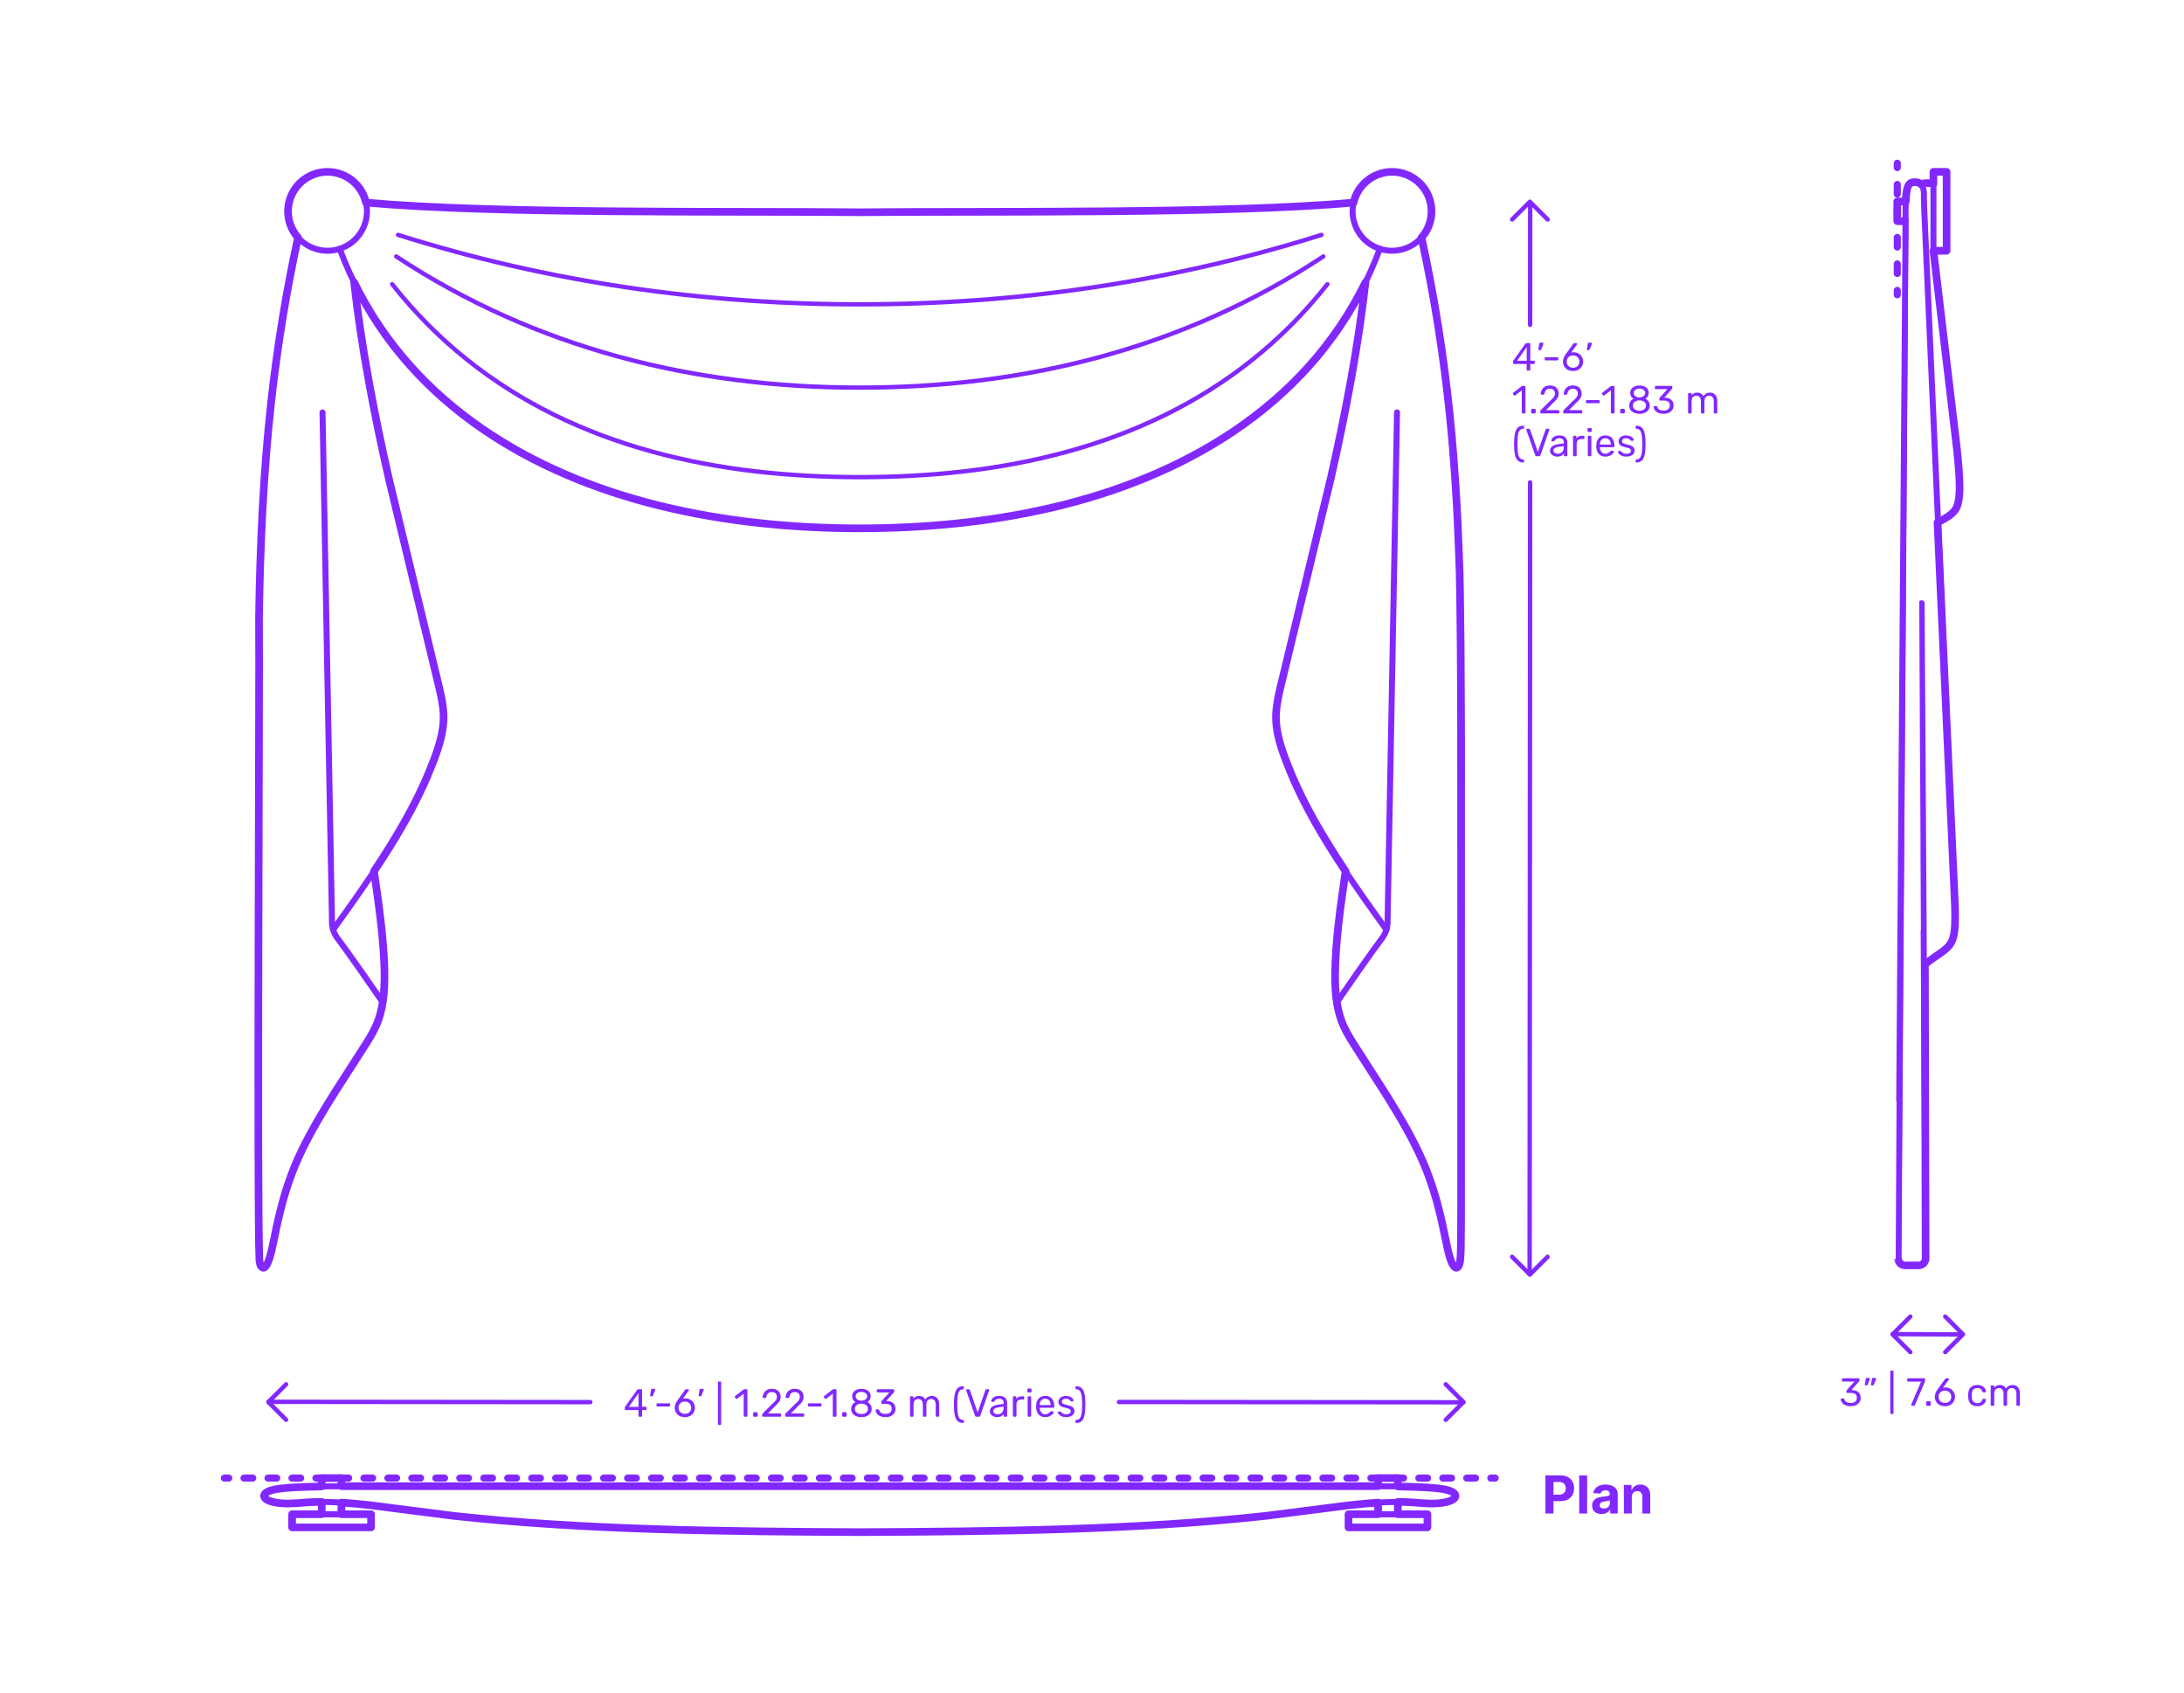 <?xml version="1.0" encoding="utf-8"?>
<!-- Generator: Adobe Illustrator 27.4.1, SVG Export Plug-In . SVG Version: 6.00 Build 0)  -->
<!DOCTYPE svg PUBLIC "-//W3C//DTD SVG 1.1//EN" "http://www.w3.org/Graphics/SVG/1.1/DTD/svg11.dtd">
<svg version="1.1" xmlns:x="http://ns.adobe.com/Extensibility/1.0/" xmlns:i="http://ns.adobe.com/AdobeIllustrator/10.0/" xmlns:graph="http://ns.adobe.com/Graphs/1.0/"
	 xmlns="http://www.w3.org/2000/svg" xmlns:xlink="http://www.w3.org/1999/xlink" x="0px" y="0px" width="1000px" height="775px"
	 viewBox="0 0 1000 775" enable-background="new 0 0 1000 775" xml:space="preserve">
<g id="FILL-BACKGROUND">
	<rect x="0" fill="#FFFFFF" width="1000" height="775"/>
</g>
<g id="N-TEXT">
</g>
<g id="N-DIMENSIONS">
	<g>
		<g>
			<g id="MTEXT_00000128457970276629592430000015644092663574181530_">
				<g>
					<g>
						<path fill="#8228FF" d="M292.456,648.585c-0.078-0.078-0.117-0.177-0.117-0.297v-2.628h-5.85c-0.12,0-0.219-0.039-0.297-0.117
							s-0.117-0.177-0.117-0.297v-0.666c0-0.168,0.066-0.348,0.198-0.54l5.418-7.632c0.06-0.096,0.15-0.171,0.27-0.225
							c0.12-0.055,0.252-0.081,0.396-0.081h1.224c0.132,0,0.234,0.035,0.306,0.107c0.072,0.072,0.108,0.174,0.108,0.307v7.632h1.638
							c0.12,0,0.219,0.039,0.297,0.117c0.078,0.078,0.117,0.177,0.117,0.297v0.684c0,0.12-0.039,0.219-0.117,0.297
							c-0.078,0.078-0.177,0.117-0.297,0.117h-1.638v2.628c0,0.12-0.039,0.219-0.117,0.297s-0.177,0.117-0.297,0.117h-0.828
							C292.633,648.702,292.534,648.663,292.456,648.585z M287.947,644.185h4.41v-6.265L287.947,644.185z"/>
						<path fill="#8228FF" d="M297.739,639.243c-0.048-0.065-0.066-0.159-0.054-0.279l0.396-2.52
							c0.048-0.348,0.216-0.522,0.504-0.522h1.152c0.083,0,0.153,0.03,0.207,0.09c0.054,0.061,0.081,0.133,0.081,0.217
							c0,0.12-0.018,0.216-0.054,0.288l-0.936,2.43c-0.06,0.132-0.126,0.231-0.198,0.297c-0.072,0.066-0.18,0.099-0.324,0.099
							h-0.558C297.859,639.342,297.787,639.31,297.739,639.243z"/>
						<path fill="#8228FF" d="M300.7,643.914c-0.078-0.072-0.117-0.168-0.117-0.288v-0.647c0-0.12,0.039-0.219,0.117-0.298
							c0.078-0.077,0.177-0.116,0.297-0.116h5.4c0.12,0,0.219,0.039,0.297,0.116c0.078,0.079,0.117,0.178,0.117,0.298v0.647
							c0,0.12-0.039,0.216-0.117,0.288s-0.177,0.108-0.297,0.108h-5.4C300.877,644.022,300.778,643.986,300.7,643.914z"/>
						<path fill="#8228FF" d="M311.086,648.297c-0.702-0.39-1.236-0.915-1.603-1.575c-0.366-0.659-0.549-1.379-0.549-2.159
							c0-1.032,0.414-2.136,1.242-3.312l3.438-4.788c0.012-0.012,0.045-0.054,0.1-0.126c0.054-0.072,0.122-0.129,0.207-0.171
							c0.083-0.042,0.18-0.062,0.287-0.062h0.883c0.107,0,0.194,0.039,0.261,0.116c0.065,0.078,0.099,0.172,0.099,0.279
							c0,0.061-0.03,0.139-0.09,0.234l-2.628,3.672c0.312-0.072,0.66-0.108,1.044-0.108c0.876,0,1.647,0.195,2.313,0.585
							c0.666,0.391,1.182,0.906,1.548,1.548c0.365,0.643,0.549,1.348,0.549,2.115c0,0.769-0.184,1.485-0.549,2.151
							c-0.366,0.666-0.897,1.197-1.593,1.593c-0.696,0.396-1.519,0.594-2.467,0.594
							C312.618,648.882,311.787,648.688,311.086,648.297z M315.019,647.064c0.443-0.216,0.798-0.537,1.062-0.963
							c0.265-0.426,0.396-0.939,0.396-1.539c0-0.588-0.135-1.096-0.405-1.521c-0.27-0.426-0.627-0.75-1.07-0.972
							c-0.444-0.222-0.925-0.333-1.44-0.333c-0.517,0-0.996,0.111-1.44,0.333c-0.443,0.222-0.798,0.546-1.062,0.972
							c-0.265,0.426-0.396,0.934-0.396,1.521c0,0.6,0.132,1.113,0.396,1.539c0.264,0.426,0.618,0.747,1.062,0.963
							c0.444,0.216,0.924,0.323,1.44,0.323C314.089,647.388,314.574,647.28,315.019,647.064z"/>
						<path fill="#8228FF" d="M319.95,639.243c-0.048-0.065-0.066-0.159-0.054-0.279l0.396-2.52
							c0.048-0.348,0.216-0.522,0.504-0.522h1.152c0.084,0,0.153,0.03,0.207,0.09c0.054,0.061,0.081,0.133,0.081,0.217
							c0,0.12-0.018,0.216-0.054,0.288l-0.937,2.43c-0.06,0.132-0.126,0.231-0.198,0.297c-0.071,0.066-0.18,0.099-0.323,0.099
							h-0.559C320.07,639.342,319.998,639.31,319.95,639.243z"/>
						<path fill="#8228FF" d="M328.824,652.329c-0.072-0.078-0.108-0.177-0.108-0.297v-19.044c0-0.12,0.036-0.219,0.108-0.297
							c0.071-0.078,0.168-0.117,0.288-0.117h0.666c0.119,0,0.219,0.039,0.297,0.117s0.117,0.177,0.117,0.297v19.044
							c0,0.12-0.039,0.219-0.117,0.297s-0.178,0.117-0.297,0.117h-0.666C328.992,652.446,328.896,652.407,328.824,652.329z"/>
						<path fill="#8228FF" d="M340.632,648.585c-0.072-0.078-0.108-0.177-0.108-0.297v-10.152l-3.024,2.322
							c-0.084,0.072-0.174,0.108-0.27,0.108c-0.108,0-0.21-0.061-0.306-0.181l-0.433-0.558c-0.06-0.084-0.09-0.168-0.09-0.252
							c0-0.132,0.06-0.24,0.18-0.324l3.906-3.023c0.132-0.084,0.288-0.126,0.468-0.126h0.847c0.119,0,0.219,0.039,0.297,0.116
							c0.078,0.078,0.117,0.178,0.117,0.298v11.771c0,0.12-0.039,0.219-0.117,0.297s-0.178,0.117-0.297,0.117h-0.883
							C340.8,648.702,340.703,648.663,340.632,648.585z"/>
						<path fill="#8228FF" d="M344.942,648.585c-0.078-0.078-0.117-0.177-0.117-0.297v-1.242c0-0.119,0.039-0.222,0.117-0.306
							s0.177-0.126,0.297-0.126h1.242c0.12,0,0.219,0.042,0.297,0.126s0.117,0.187,0.117,0.306v1.242
							c0,0.12-0.039,0.219-0.117,0.297s-0.177,0.117-0.297,0.117h-1.242C345.119,648.702,345.021,648.663,344.942,648.585z"/>
						<path fill="#8228FF" d="M349.101,648.585c-0.078-0.078-0.117-0.177-0.117-0.297v-0.54c0-0.275,0.149-0.54,0.45-0.792
							l3.924-3.906c0.888-0.756,1.5-1.374,1.836-1.854s0.504-0.99,0.504-1.53c0-0.708-0.198-1.263-0.594-1.665
							c-0.396-0.401-0.973-0.603-1.729-0.603c-0.72,0-1.29,0.21-1.71,0.63s-0.678,0.984-0.773,1.691
							c-0.024,0.133-0.084,0.234-0.181,0.307c-0.096,0.072-0.191,0.107-0.288,0.107h-0.863c-0.108,0-0.198-0.035-0.271-0.107
							c-0.071-0.072-0.107-0.156-0.107-0.252c0.023-0.636,0.194-1.251,0.513-1.846c0.317-0.594,0.789-1.079,1.413-1.458
							c0.624-0.378,1.38-0.566,2.268-0.566c1.344,0,2.355,0.351,3.033,1.053s1.018,1.593,1.018,2.673
							c0,0.756-0.184,1.438-0.55,2.043c-0.366,0.606-0.938,1.245-1.719,1.917l-3.546,3.601h5.67c0.132,0,0.234,0.036,0.306,0.107
							c0.072,0.072,0.108,0.175,0.108,0.307v0.684c0,0.12-0.039,0.219-0.117,0.297s-0.177,0.117-0.297,0.117h-7.884
							C349.277,648.702,349.179,648.663,349.101,648.585z"/>
						<path fill="#8228FF" d="M359.612,648.585c-0.078-0.078-0.117-0.177-0.117-0.297v-0.54c0-0.275,0.149-0.54,0.45-0.792
							l3.924-3.906c0.888-0.756,1.5-1.374,1.836-1.854s0.504-0.99,0.504-1.53c0-0.708-0.198-1.263-0.594-1.665
							c-0.396-0.401-0.973-0.603-1.729-0.603c-0.72,0-1.29,0.21-1.71,0.63s-0.678,0.984-0.773,1.691
							c-0.024,0.133-0.084,0.234-0.181,0.307c-0.096,0.072-0.191,0.107-0.288,0.107h-0.863c-0.108,0-0.198-0.035-0.271-0.107
							c-0.071-0.072-0.107-0.156-0.107-0.252c0.023-0.636,0.194-1.251,0.513-1.846c0.317-0.594,0.789-1.079,1.413-1.458
							c0.624-0.378,1.38-0.566,2.268-0.566c1.344,0,2.355,0.351,3.033,1.053s1.018,1.593,1.018,2.673
							c0,0.756-0.184,1.438-0.55,2.043c-0.366,0.606-0.938,1.245-1.719,1.917l-3.546,3.601h5.67c0.132,0,0.234,0.036,0.306,0.107
							c0.072,0.072,0.108,0.175,0.108,0.307v0.684c0,0.12-0.039,0.219-0.117,0.297s-0.177,0.117-0.297,0.117h-7.884
							C359.789,648.702,359.69,648.663,359.612,648.585z"/>
						<path fill="#8228FF" d="M370.053,643.914c-0.078-0.072-0.117-0.168-0.117-0.288v-0.647c0-0.12,0.039-0.219,0.117-0.298
							c0.078-0.077,0.177-0.116,0.297-0.116h5.4c0.119,0,0.219,0.039,0.297,0.116c0.077,0.079,0.117,0.178,0.117,0.298v0.647
							c0,0.12-0.04,0.216-0.117,0.288c-0.078,0.072-0.178,0.108-0.297,0.108h-5.4C370.229,644.022,370.131,643.986,370.053,643.914z
							"/>
						<path fill="#8228FF" d="M381.42,648.585c-0.072-0.078-0.108-0.177-0.108-0.297v-10.152l-3.024,2.322
							c-0.084,0.072-0.174,0.108-0.27,0.108c-0.108,0-0.21-0.061-0.306-0.181l-0.433-0.558c-0.06-0.084-0.09-0.168-0.09-0.252
							c0-0.132,0.06-0.24,0.18-0.324l3.906-3.023c0.132-0.084,0.288-0.126,0.468-0.126h0.847c0.119,0,0.219,0.039,0.297,0.116
							c0.078,0.078,0.117,0.178,0.117,0.298v11.771c0,0.12-0.039,0.219-0.117,0.297s-0.178,0.117-0.297,0.117h-0.883
							C381.588,648.702,381.491,648.663,381.42,648.585z"/>
						<path fill="#8228FF" d="M385.73,648.585c-0.078-0.078-0.117-0.177-0.117-0.297v-1.242c0-0.119,0.039-0.222,0.117-0.306
							s0.177-0.126,0.297-0.126h1.242c0.12,0,0.219,0.042,0.297,0.126s0.117,0.187,0.117,0.306v1.242
							c0,0.12-0.039,0.219-0.117,0.297s-0.177,0.117-0.297,0.117h-1.242C385.907,648.702,385.809,648.663,385.73,648.585z"/>
						<path fill="#8228FF" d="M391.977,648.423c-0.714-0.306-1.269-0.747-1.665-1.322c-0.396-0.576-0.594-1.248-0.594-2.017
							c0-0.708,0.177-1.329,0.531-1.863c0.354-0.533,0.83-0.944,1.431-1.232c-0.48-0.276-0.853-0.639-1.116-1.089
							s-0.396-0.981-0.396-1.594c0-1.044,0.39-1.868,1.17-2.475c0.779-0.605,1.806-0.909,3.078-0.909c1.271,0,2.295,0.301,3.068,0.9
							c0.774,0.6,1.161,1.428,1.161,2.483c0,0.601-0.132,1.125-0.396,1.575c-0.265,0.45-0.63,0.819-1.099,1.107
							c0.601,0.288,1.077,0.699,1.432,1.232c0.354,0.534,0.53,1.161,0.53,1.882c0,0.768-0.197,1.437-0.594,2.007
							c-0.396,0.57-0.951,1.008-1.665,1.313c-0.714,0.307-1.527,0.459-2.438,0.459C393.504,648.882,392.69,648.729,391.977,648.423z
							 M396.549,646.83c0.569-0.432,0.854-1.008,0.854-1.728c0-0.721-0.285-1.297-0.854-1.729c-0.57-0.432-1.281-0.647-2.133-0.647
							c-0.864,0-1.581,0.216-2.151,0.647s-0.854,1.008-0.854,1.729c0,0.72,0.284,1.296,0.854,1.728s1.287,0.648,2.151,0.648
							C395.268,647.479,395.979,647.262,396.549,646.83z M396.27,640.782c0.504-0.36,0.756-0.84,0.756-1.44
							c0-0.611-0.249-1.101-0.747-1.467s-1.119-0.549-1.862-0.549c-0.756,0-1.381,0.183-1.872,0.549
							c-0.492,0.366-0.738,0.855-0.738,1.467c0,0.612,0.246,1.102,0.738,1.468c0.491,0.366,1.116,0.549,1.872,0.549
							C395.147,641.334,395.766,641.143,396.27,640.782z"/>
						<path fill="#8228FF" d="M403.02,648.423c-0.685-0.306-1.203-0.704-1.558-1.196c-0.354-0.492-0.543-1.002-0.566-1.53
							c0-0.108,0.036-0.195,0.107-0.261c0.072-0.066,0.162-0.1,0.271-0.1h0.81c0.132,0,0.24,0.027,0.324,0.081
							s0.15,0.159,0.198,0.315c0.155,0.611,0.495,1.044,1.017,1.296c0.522,0.252,1.137,0.378,1.846,0.378
							c0.863,0,1.551-0.207,2.061-0.621s0.765-1.005,0.765-1.773c0-1.464-0.894-2.195-2.682-2.195h-1.692
							c-0.12,0-0.219-0.039-0.297-0.117s-0.117-0.177-0.117-0.297v-0.468c0-0.181,0.066-0.336,0.198-0.469l3.51-3.888h-5.327
							c-0.12,0-0.22-0.036-0.298-0.108c-0.078-0.071-0.116-0.168-0.116-0.287v-0.648c0-0.132,0.038-0.237,0.116-0.315
							c0.078-0.077,0.178-0.116,0.298-0.116h7.128c0.132,0,0.236,0.039,0.314,0.116c0.078,0.078,0.117,0.184,0.117,0.315v0.594
							c0,0.133-0.061,0.271-0.18,0.414l-3.511,3.942h0.288c1.225,0.036,2.193,0.354,2.907,0.954c0.714,0.6,1.071,1.476,1.071,2.628
							c0,0.792-0.195,1.473-0.585,2.043c-0.391,0.57-0.934,1.008-1.629,1.313c-0.696,0.307-1.482,0.459-2.358,0.459
							C404.514,648.882,403.703,648.729,403.02,648.423z"/>
						<path fill="#8228FF" d="M416.779,648.585c-0.078-0.078-0.116-0.177-0.116-0.297v-8.532c0-0.119,0.038-0.219,0.116-0.297
							s0.178-0.117,0.298-0.117h0.756c0.119,0,0.216,0.039,0.288,0.117c0.071,0.078,0.107,0.178,0.107,0.297v0.612
							c0.648-0.804,1.524-1.206,2.628-1.206c1.32,0,2.256,0.552,2.809,1.656c0.288-0.504,0.698-0.906,1.232-1.206
							s1.131-0.45,1.791-0.45c0.984,0,1.788,0.336,2.412,1.008c0.624,0.673,0.937,1.645,0.937,2.916v5.202
							c0,0.12-0.039,0.219-0.117,0.297s-0.178,0.117-0.297,0.117h-0.774c-0.12,0-0.219-0.039-0.297-0.117s-0.117-0.177-0.117-0.297
							v-5.04c0-0.96-0.198-1.646-0.594-2.061c-0.396-0.414-0.918-0.621-1.566-0.621c-0.575,0-1.07,0.213-1.484,0.639
							s-0.621,1.107-0.621,2.043v5.04c0,0.12-0.039,0.219-0.117,0.297s-0.177,0.117-0.297,0.117h-0.792
							c-0.12,0-0.22-0.039-0.297-0.117c-0.078-0.078-0.117-0.177-0.117-0.297v-5.04c0-0.947-0.207-1.632-0.621-2.052
							s-0.927-0.63-1.539-0.63c-0.576,0-1.071,0.21-1.485,0.63s-0.62,1.098-0.62,2.034v5.058c0,0.12-0.04,0.219-0.117,0.297
							c-0.078,0.078-0.178,0.117-0.297,0.117h-0.792C416.957,648.702,416.857,648.663,416.779,648.585z"/>
						<path fill="#8228FF" d="M438.47,650.691c-0.606-0.582-1.042-1.485-1.306-2.709c-0.264-1.225-0.396-2.838-0.396-4.842
							s0.132-3.615,0.396-4.833c0.264-1.219,0.699-2.118,1.306-2.7c0.605-0.582,1.425-0.873,2.457-0.873
							c0.119,0,0.219,0.039,0.297,0.117s0.117,0.177,0.117,0.297v0.594c0,0.108-0.036,0.201-0.108,0.279s-0.156,0.116-0.252,0.116
							c-0.685,0.013-1.218,0.243-1.603,0.693c-0.384,0.45-0.659,1.177-0.827,2.178c-0.169,1.003-0.252,2.38-0.252,4.132
							c0,1.764,0.083,3.146,0.252,4.148c0.168,1.002,0.443,1.729,0.827,2.178c0.385,0.45,0.918,0.682,1.603,0.693
							c0.096,0,0.18,0.039,0.252,0.117s0.108,0.171,0.108,0.278v0.595c0,0.119-0.039,0.219-0.117,0.297s-0.178,0.117-0.297,0.117
							C439.895,651.564,439.075,651.273,438.47,650.691z"/>
						<path fill="#8228FF" d="M446.452,648.234l-4.05-11.574l-0.036-0.198c0-0.096,0.039-0.18,0.117-0.252s0.165-0.107,0.261-0.107
							h0.864c0.132,0,0.236,0.033,0.314,0.099c0.078,0.066,0.129,0.142,0.153,0.225l3.564,10.296l3.582-10.296
							c0.023-0.083,0.074-0.158,0.152-0.225c0.078-0.065,0.183-0.099,0.315-0.099h0.864c0.096,0,0.18,0.035,0.252,0.107
							c0.071,0.072,0.107,0.156,0.107,0.252c0,0.084-0.006,0.15-0.018,0.198l-4.05,11.574c-0.12,0.312-0.337,0.468-0.648,0.468
							h-1.098C446.788,648.702,446.572,648.546,446.452,648.234z"/>
						<path fill="#8228FF" d="M454.831,648.522c-0.498-0.24-0.894-0.567-1.188-0.981s-0.441-0.873-0.441-1.377
							c0-0.792,0.324-1.439,0.972-1.944c0.648-0.504,1.53-0.84,2.646-1.008l2.7-0.378v-0.521c0-1.236-0.714-1.854-2.143-1.854
							c-0.552,0-0.996,0.111-1.332,0.333c-0.336,0.223-0.582,0.483-0.737,0.783c-0.049,0.12-0.1,0.201-0.153,0.243
							s-0.129,0.062-0.225,0.062h-0.702c-0.108,0-0.201-0.038-0.279-0.117c-0.078-0.077-0.117-0.171-0.117-0.278
							c0-0.276,0.129-0.597,0.388-0.963c0.258-0.366,0.656-0.685,1.196-0.954c0.54-0.271,1.2-0.405,1.98-0.405
							c1.344,0,2.307,0.312,2.889,0.937s0.873,1.403,0.873,2.34v5.85c0,0.12-0.039,0.219-0.117,0.297s-0.177,0.117-0.297,0.117
							h-0.792c-0.12,0-0.216-0.039-0.288-0.117c-0.071-0.078-0.107-0.177-0.107-0.297v-0.792c-0.265,0.396-0.648,0.727-1.152,0.99
							s-1.152,0.396-1.944,0.396C455.872,648.882,455.329,648.762,454.831,648.522z M458.765,646.794
							c0.504-0.516,0.756-1.266,0.756-2.25v-0.504l-2.106,0.306c-0.863,0.12-1.518,0.324-1.962,0.612s-0.666,0.648-0.666,1.08
							c0,0.492,0.201,0.87,0.604,1.134c0.401,0.265,0.879,0.396,1.431,0.396C457.612,647.568,458.261,647.311,458.765,646.794z"/>
						<path fill="#8228FF" d="M463.885,648.585c-0.078-0.078-0.116-0.177-0.116-0.297v-8.514c0-0.12,0.038-0.223,0.116-0.307
							c0.078-0.083,0.178-0.126,0.298-0.126h0.756c0.132,0,0.236,0.039,0.314,0.117s0.117,0.184,0.117,0.315v0.792
							c0.492-0.816,1.326-1.225,2.502-1.225h0.702c0.132,0,0.234,0.036,0.306,0.108c0.072,0.072,0.108,0.174,0.108,0.306v0.666
							c0,0.12-0.036,0.22-0.108,0.297c-0.071,0.078-0.174,0.117-0.306,0.117h-1.026c-0.66,0-1.179,0.192-1.557,0.576
							s-0.567,0.906-0.567,1.566v5.31c0,0.12-0.042,0.219-0.126,0.297s-0.186,0.117-0.306,0.117h-0.81
							C464.062,648.702,463.963,648.663,463.885,648.585z"/>
						<path fill="#8228FF" d="M470.509,637.461c-0.078-0.078-0.117-0.177-0.117-0.297v-0.936c0-0.12,0.039-0.223,0.117-0.307
							s0.177-0.126,0.297-0.126h1.062c0.119,0,0.222,0.042,0.306,0.126s0.126,0.187,0.126,0.307v0.936
							c0,0.12-0.042,0.219-0.126,0.297s-0.187,0.117-0.306,0.117h-1.062C470.686,637.578,470.587,637.539,470.509,637.461z
							 M470.652,648.585c-0.078-0.078-0.116-0.177-0.116-0.297v-8.532c0-0.119,0.038-0.219,0.116-0.297s0.178-0.117,0.298-0.117
							h0.792c0.119,0,0.219,0.039,0.297,0.117c0.077,0.078,0.117,0.178,0.117,0.297v8.532c0,0.12-0.04,0.219-0.117,0.297
							c-0.078,0.078-0.178,0.117-0.297,0.117h-0.792C470.83,648.702,470.73,648.663,470.652,648.585z"/>
						<path fill="#8228FF" d="M475.63,647.739c-0.732-0.762-1.134-1.803-1.206-3.123l-0.019-0.612l0.019-0.594
							c0.072-1.296,0.474-2.328,1.206-3.096c0.731-0.769,1.71-1.152,2.934-1.152c1.32,0,2.343,0.42,3.069,1.26
							c0.726,0.841,1.089,1.98,1.089,3.42v0.324c0,0.12-0.039,0.219-0.117,0.297s-0.177,0.117-0.297,0.117h-6.246v0.162
							c0.036,0.78,0.276,1.446,0.72,1.998c0.444,0.552,1.032,0.828,1.765,0.828c0.563,0,1.022-0.111,1.377-0.333
							c0.354-0.222,0.621-0.453,0.801-0.693c0.108-0.144,0.191-0.23,0.252-0.261c0.06-0.03,0.162-0.045,0.306-0.045h0.792
							c0.108,0,0.201,0.03,0.279,0.09c0.078,0.061,0.117,0.138,0.117,0.234c0,0.264-0.162,0.582-0.486,0.953
							c-0.324,0.373-0.783,0.693-1.377,0.964c-0.594,0.27-1.275,0.404-2.043,0.404C477.34,648.882,476.361,648.501,475.63,647.739z
							 M481.084,643.356v-0.055c0-0.84-0.229-1.523-0.685-2.052c-0.456-0.527-1.068-0.792-1.836-0.792
							c-0.78,0-1.392,0.265-1.836,0.792c-0.444,0.528-0.666,1.212-0.666,2.052v0.055H481.084z"/>
						<path fill="#8228FF" d="M486.024,648.478c-0.57-0.271-0.993-0.579-1.269-0.928c-0.276-0.348-0.414-0.636-0.414-0.863
							c0-0.12,0.042-0.213,0.126-0.279c0.084-0.065,0.174-0.099,0.27-0.099h0.756c0.072,0,0.129,0.012,0.172,0.035
							c0.041,0.024,0.099,0.078,0.171,0.162c0.275,0.336,0.585,0.601,0.927,0.792c0.342,0.192,0.801,0.288,1.377,0.288
							c0.648,0,1.167-0.119,1.557-0.359c0.391-0.24,0.585-0.588,0.585-1.044c0-0.3-0.084-0.54-0.252-0.721
							c-0.168-0.18-0.447-0.342-0.837-0.485c-0.39-0.145-0.969-0.3-1.736-0.469c-1.044-0.228-1.782-0.558-2.215-0.989
							c-0.432-0.433-0.647-0.99-0.647-1.675c0-0.443,0.132-0.873,0.396-1.286c0.265-0.414,0.657-0.75,1.18-1.009
							c0.521-0.258,1.143-0.387,1.862-0.387c0.757,0,1.401,0.126,1.936,0.378c0.533,0.252,0.936,0.546,1.206,0.882
							c0.27,0.336,0.404,0.618,0.404,0.847c0,0.107-0.039,0.197-0.116,0.27c-0.078,0.072-0.171,0.108-0.279,0.108h-0.684
							c-0.169,0-0.288-0.066-0.36-0.198c-0.204-0.228-0.375-0.405-0.513-0.531c-0.139-0.126-0.34-0.233-0.604-0.324
							c-0.264-0.09-0.594-0.135-0.99-0.135c-0.588,0-1.038,0.123-1.35,0.369c-0.312,0.246-0.468,0.573-0.468,0.981
							c0,0.252,0.065,0.465,0.198,0.639c0.132,0.174,0.384,0.336,0.756,0.486c0.371,0.149,0.924,0.303,1.655,0.459
							c1.141,0.24,1.947,0.582,2.421,1.025c0.475,0.444,0.712,1.015,0.712,1.71c0,0.517-0.147,0.984-0.441,1.404
							s-0.732,0.75-1.314,0.99c-0.582,0.239-1.274,0.359-2.078,0.359C487.294,648.882,486.595,648.747,486.024,648.478z"/>
						<path fill="#8228FF" d="M492.541,651.447c-0.078-0.078-0.117-0.178-0.117-0.297v-0.595c0-0.107,0.036-0.2,0.108-0.278
							c0.071-0.078,0.155-0.117,0.252-0.117c0.672-0.012,1.202-0.243,1.593-0.693c0.39-0.449,0.669-1.179,0.837-2.187
							s0.252-2.388,0.252-4.14s-0.084-3.129-0.252-4.132c-0.168-1.001-0.447-1.728-0.837-2.178c-0.391-0.45-0.921-0.681-1.593-0.693
							c-0.097,0-0.181-0.038-0.252-0.116c-0.072-0.078-0.108-0.171-0.108-0.279v-0.594c0-0.12,0.039-0.219,0.117-0.297
							s0.171-0.117,0.279-0.117c1.031,0,1.851,0.291,2.457,0.873c0.605,0.582,1.04,1.481,1.305,2.7
							c0.264,1.218,0.396,2.829,0.396,4.833s-0.132,3.617-0.396,4.842c-0.265,1.224-0.699,2.127-1.305,2.709
							c-0.606,0.582-1.426,0.873-2.457,0.873C492.712,651.564,492.619,651.525,492.541,651.447z"/>
					</g>
				</g>
			</g>
			<g>
				
					<line fill="none" stroke="#8228FF" stroke-width="2" stroke-linecap="round" stroke-linejoin="round" stroke-miterlimit="10" x1="512.353" y1="641.947" x2="670.027" y2="642.09"/>
				<g id="POLYLINE_00000084489772208279458250000012280619031851575460_">
					
						<polyline fill="none" stroke="#8228FF" stroke-width="2" stroke-linecap="round" stroke-linejoin="round" stroke-miterlimit="10" points="
						661.974,650.106 670.098,641.979 661.974,633.854 					"/>
				</g>
			</g>
			<g>
				
					<line fill="none" stroke="#8228FF" stroke-width="2" stroke-linecap="round" stroke-linejoin="round" stroke-miterlimit="10" x1="270.296" y1="642.013" x2="122.949" y2="641.87"/>
				<g id="POLYLINE_00000047744011710870883040000016059075658347573657_">
					
						<polyline fill="none" stroke="#8228FF" stroke-width="2" stroke-linecap="round" stroke-linejoin="round" stroke-miterlimit="10" points="
						131.003,633.854 122.879,641.981 131.003,650.106 					"/>
				</g>
			</g>
		</g>
		<g>
			<g id="MTEXT_00000003082740966733170370000004351924266749127586_">
				<g>
					<g>
						<path fill="#8228FF" d="M699.15,169.582c-0.078-0.078-0.117-0.177-0.117-0.297v-2.628h-5.85c-0.12,0-0.22-0.039-0.298-0.117
							s-0.116-0.177-0.116-0.297v-0.666c0-0.168,0.065-0.348,0.197-0.54l5.418-7.632c0.061-0.096,0.15-0.171,0.271-0.225
							c0.12-0.055,0.252-0.081,0.396-0.081h1.225c0.132,0,0.233,0.035,0.306,0.107s0.108,0.174,0.108,0.307v7.632h1.638
							c0.12,0,0.219,0.039,0.297,0.117s0.117,0.177,0.117,0.297v0.684c0,0.12-0.039,0.219-0.117,0.297s-0.177,0.117-0.297,0.117
							h-1.638v2.628c0,0.12-0.039,0.219-0.117,0.297s-0.178,0.117-0.297,0.117h-0.828
							C699.327,169.699,699.229,169.66,699.15,169.582z M694.642,165.182h4.409v-6.265L694.642,165.182z"/>
						<path fill="#8228FF" d="M704.434,160.24c-0.049-0.065-0.066-0.159-0.055-0.279l0.396-2.52
							c0.048-0.348,0.216-0.522,0.504-0.522h1.152c0.083,0,0.152,0.03,0.207,0.09c0.054,0.061,0.08,0.133,0.08,0.217
							c0,0.12-0.018,0.216-0.054,0.288l-0.936,2.43c-0.061,0.132-0.126,0.231-0.198,0.297c-0.072,0.066-0.18,0.099-0.324,0.099
							h-0.558C704.553,160.339,704.481,160.307,704.434,160.24z"/>
						<path fill="#8228FF" d="M707.394,164.911c-0.078-0.072-0.116-0.168-0.116-0.288v-0.647c0-0.12,0.038-0.219,0.116-0.298
							c0.078-0.077,0.178-0.116,0.297-0.116h5.4c0.12,0,0.219,0.039,0.297,0.116c0.078,0.079,0.117,0.178,0.117,0.298v0.647
							c0,0.12-0.039,0.216-0.117,0.288s-0.177,0.108-0.297,0.108h-5.4C707.571,165.02,707.472,164.983,707.394,164.911z"/>
						<path fill="#8228FF" d="M717.78,169.294c-0.702-0.39-1.236-0.915-1.603-1.575c-0.366-0.659-0.549-1.379-0.549-2.159
							c0-1.032,0.414-2.136,1.242-3.312l3.438-4.788c0.012-0.012,0.045-0.054,0.1-0.126c0.054-0.072,0.122-0.129,0.207-0.171
							c0.083-0.042,0.18-0.062,0.287-0.062h0.883c0.107,0,0.194,0.039,0.261,0.116c0.065,0.078,0.099,0.172,0.099,0.279
							c0,0.061-0.03,0.139-0.09,0.234l-2.628,3.672c0.312-0.072,0.66-0.108,1.044-0.108c0.876,0,1.647,0.195,2.313,0.585
							c0.666,0.391,1.182,0.906,1.548,1.548c0.365,0.643,0.549,1.348,0.549,2.115c0,0.769-0.184,1.485-0.549,2.151
							c-0.366,0.666-0.897,1.197-1.593,1.593c-0.696,0.396-1.519,0.594-2.467,0.594C719.312,169.879,718.481,169.685,717.78,169.294
							z M721.713,168.062c0.443-0.216,0.798-0.537,1.062-0.963c0.265-0.426,0.396-0.939,0.396-1.539
							c0-0.588-0.135-1.096-0.405-1.521c-0.27-0.426-0.627-0.75-1.07-0.972c-0.444-0.222-0.925-0.333-1.44-0.333
							c-0.517,0-0.996,0.111-1.44,0.333c-0.443,0.222-0.798,0.546-1.062,0.972c-0.265,0.426-0.396,0.934-0.396,1.521
							c0,0.6,0.132,1.113,0.396,1.539c0.264,0.426,0.618,0.747,1.062,0.963c0.444,0.216,0.924,0.323,1.44,0.323
							C720.783,168.385,721.269,168.277,721.713,168.062z"/>
						<path fill="#8228FF" d="M726.645,160.24c-0.048-0.065-0.066-0.159-0.054-0.279l0.396-2.52
							c0.048-0.348,0.216-0.522,0.504-0.522h1.152c0.084,0,0.153,0.03,0.207,0.09c0.054,0.061,0.081,0.133,0.081,0.217
							c0,0.12-0.018,0.216-0.054,0.288l-0.937,2.43c-0.06,0.132-0.126,0.231-0.198,0.297c-0.071,0.066-0.18,0.099-0.323,0.099
							h-0.559C726.765,160.339,726.692,160.307,726.645,160.24z"/>
						<path fill="#8228FF" d="M696.892,189.182c-0.072-0.078-0.108-0.177-0.108-0.297v-10.152l-3.024,2.322
							c-0.084,0.072-0.174,0.108-0.27,0.108c-0.108,0-0.21-0.061-0.306-0.181l-0.433-0.558c-0.06-0.084-0.09-0.168-0.09-0.252
							c0-0.132,0.06-0.24,0.18-0.324l3.906-3.023c0.132-0.084,0.288-0.126,0.468-0.126h0.847c0.119,0,0.219,0.039,0.297,0.116
							c0.078,0.078,0.117,0.178,0.117,0.298v11.771c0,0.12-0.039,0.219-0.117,0.297s-0.178,0.117-0.297,0.117h-0.883
							C697.06,189.299,696.963,189.26,696.892,189.182z"/>
						<path fill="#8228FF" d="M701.202,189.182c-0.078-0.078-0.117-0.177-0.117-0.297v-1.242c0-0.119,0.039-0.222,0.117-0.306
							s0.177-0.126,0.297-0.126h1.242c0.12,0,0.219,0.042,0.297,0.126s0.117,0.187,0.117,0.306v1.242
							c0,0.12-0.039,0.219-0.117,0.297s-0.177,0.117-0.297,0.117h-1.242C701.379,189.299,701.28,189.26,701.202,189.182z"/>
						<path fill="#8228FF" d="M705.36,189.182c-0.078-0.078-0.117-0.177-0.117-0.297v-0.54c0-0.275,0.149-0.54,0.45-0.792
							l3.924-3.906c0.888-0.756,1.5-1.374,1.836-1.854s0.504-0.99,0.504-1.53c0-0.708-0.198-1.263-0.594-1.665
							c-0.396-0.401-0.973-0.603-1.729-0.603c-0.72,0-1.29,0.21-1.71,0.63s-0.678,0.984-0.773,1.691
							c-0.024,0.133-0.084,0.234-0.181,0.307c-0.096,0.072-0.191,0.107-0.288,0.107h-0.863c-0.108,0-0.198-0.035-0.271-0.107
							c-0.071-0.072-0.107-0.156-0.107-0.252c0.023-0.636,0.194-1.251,0.513-1.846c0.317-0.594,0.789-1.079,1.413-1.458
							c0.624-0.378,1.38-0.566,2.268-0.566c1.344,0,2.355,0.351,3.033,1.053s1.018,1.593,1.018,2.673
							c0,0.756-0.184,1.438-0.55,2.043c-0.366,0.606-0.938,1.245-1.719,1.917l-3.546,3.601h5.67c0.132,0,0.234,0.036,0.306,0.107
							c0.072,0.072,0.108,0.175,0.108,0.307v0.684c0,0.12-0.039,0.219-0.117,0.297s-0.177,0.117-0.297,0.117h-7.884
							C705.537,189.299,705.438,189.26,705.36,189.182z"/>
						<path fill="#8228FF" d="M715.872,189.182c-0.078-0.078-0.117-0.177-0.117-0.297v-0.54c0-0.275,0.149-0.54,0.45-0.792
							l3.924-3.906c0.888-0.756,1.5-1.374,1.836-1.854s0.504-0.99,0.504-1.53c0-0.708-0.198-1.263-0.594-1.665
							c-0.396-0.401-0.973-0.603-1.729-0.603c-0.72,0-1.29,0.21-1.71,0.63s-0.678,0.984-0.773,1.691
							c-0.024,0.133-0.084,0.234-0.181,0.307c-0.096,0.072-0.191,0.107-0.288,0.107h-0.863c-0.108,0-0.198-0.035-0.271-0.107
							c-0.071-0.072-0.107-0.156-0.107-0.252c0.023-0.636,0.194-1.251,0.513-1.846c0.317-0.594,0.789-1.079,1.413-1.458
							c0.624-0.378,1.38-0.566,2.268-0.566c1.344,0,2.355,0.351,3.033,1.053s1.018,1.593,1.018,2.673
							c0,0.756-0.184,1.438-0.55,2.043c-0.366,0.606-0.938,1.245-1.719,1.917l-3.546,3.601h5.67c0.132,0,0.234,0.036,0.306,0.107
							c0.072,0.072,0.108,0.175,0.108,0.307v0.684c0,0.12-0.039,0.219-0.117,0.297s-0.177,0.117-0.297,0.117h-7.884
							C716.049,189.299,715.95,189.26,715.872,189.182z"/>
						<path fill="#8228FF" d="M726.312,184.511c-0.078-0.072-0.117-0.168-0.117-0.288v-0.647c0-0.12,0.039-0.219,0.117-0.298
							c0.078-0.077,0.177-0.116,0.297-0.116h5.4c0.119,0,0.219,0.039,0.297,0.116c0.077,0.079,0.117,0.178,0.117,0.298v0.647
							c0,0.12-0.04,0.216-0.117,0.288c-0.078,0.072-0.178,0.108-0.297,0.108h-5.4C726.489,184.619,726.391,184.583,726.312,184.511z
							"/>
						<path fill="#8228FF" d="M737.68,189.182c-0.072-0.078-0.108-0.177-0.108-0.297v-10.152l-3.024,2.322
							c-0.084,0.072-0.174,0.108-0.27,0.108c-0.108,0-0.21-0.061-0.306-0.181l-0.433-0.558c-0.06-0.084-0.09-0.168-0.09-0.252
							c0-0.132,0.06-0.24,0.18-0.324l3.906-3.023c0.132-0.084,0.288-0.126,0.468-0.126h0.847c0.119,0,0.219,0.039,0.297,0.116
							c0.078,0.078,0.117,0.178,0.117,0.298v11.771c0,0.12-0.039,0.219-0.117,0.297s-0.178,0.117-0.297,0.117h-0.883
							C737.848,189.299,737.751,189.26,737.68,189.182z"/>
						<path fill="#8228FF" d="M741.99,189.182c-0.078-0.078-0.117-0.177-0.117-0.297v-1.242c0-0.119,0.039-0.222,0.117-0.306
							s0.177-0.126,0.297-0.126h1.242c0.12,0,0.219,0.042,0.297,0.126s0.117,0.187,0.117,0.306v1.242
							c0,0.12-0.039,0.219-0.117,0.297s-0.177,0.117-0.297,0.117h-1.242C742.167,189.299,742.068,189.26,741.99,189.182z"/>
						<path fill="#8228FF" d="M748.236,189.02c-0.715-0.306-1.27-0.747-1.665-1.322c-0.396-0.576-0.595-1.248-0.595-2.017
							c0-0.708,0.178-1.329,0.531-1.863c0.354-0.533,0.831-0.944,1.432-1.232c-0.48-0.276-0.853-0.639-1.116-1.089
							c-0.265-0.45-0.396-0.981-0.396-1.594c0-1.044,0.39-1.868,1.17-2.475c0.78-0.605,1.807-0.909,3.078-0.909
							c1.272,0,2.295,0.301,3.069,0.9c0.773,0.6,1.161,1.428,1.161,2.483c0,0.601-0.133,1.125-0.396,1.575s-0.63,0.819-1.098,1.107
							c0.6,0.288,1.077,0.699,1.431,1.232c0.354,0.534,0.531,1.161,0.531,1.882c0,0.768-0.198,1.437-0.594,2.007
							c-0.396,0.57-0.951,1.008-1.665,1.313c-0.715,0.307-1.527,0.459-2.439,0.459S748.95,189.326,748.236,189.02z M752.808,187.427
							c0.57-0.432,0.855-1.008,0.855-1.728c0-0.721-0.285-1.297-0.855-1.729c-0.569-0.432-1.28-0.647-2.133-0.647
							c-0.864,0-1.581,0.216-2.15,0.647c-0.57,0.432-0.855,1.008-0.855,1.729c0,0.72,0.285,1.296,0.855,1.728
							c0.569,0.432,1.286,0.648,2.15,0.648C751.527,188.075,752.238,187.858,752.808,187.427z M752.529,181.379
							c0.504-0.36,0.756-0.84,0.756-1.44c0-0.611-0.249-1.101-0.747-1.467s-1.119-0.549-1.863-0.549
							c-0.756,0-1.38,0.183-1.872,0.549s-0.737,0.855-0.737,1.467c0,0.612,0.245,1.102,0.737,1.468s1.116,0.549,1.872,0.549
							C751.407,181.931,752.025,181.739,752.529,181.379z"/>
						<path fill="#8228FF" d="M759.279,189.02c-0.685-0.306-1.203-0.704-1.558-1.196c-0.354-0.492-0.543-1.002-0.566-1.53
							c0-0.108,0.036-0.195,0.107-0.261c0.072-0.066,0.162-0.1,0.271-0.1h0.81c0.132,0,0.24,0.027,0.324,0.081
							s0.15,0.159,0.198,0.315c0.155,0.611,0.495,1.044,1.017,1.296c0.522,0.252,1.137,0.378,1.846,0.378
							c0.863,0,1.551-0.207,2.061-0.621s0.765-1.005,0.765-1.773c0-1.464-0.894-2.195-2.682-2.195h-1.692
							c-0.12,0-0.219-0.039-0.297-0.117s-0.117-0.177-0.117-0.297v-0.468c0-0.181,0.066-0.336,0.198-0.469l3.51-3.888h-5.327
							c-0.12,0-0.22-0.036-0.298-0.108c-0.078-0.071-0.116-0.168-0.116-0.287v-0.648c0-0.132,0.038-0.237,0.116-0.315
							c0.078-0.077,0.178-0.116,0.298-0.116h7.128c0.132,0,0.236,0.039,0.314,0.116c0.078,0.078,0.117,0.184,0.117,0.315v0.594
							c0,0.133-0.061,0.271-0.18,0.414l-3.511,3.942h0.288c1.225,0.036,2.193,0.354,2.907,0.954c0.714,0.6,1.071,1.476,1.071,2.628
							c0,0.792-0.195,1.473-0.585,2.043c-0.391,0.57-0.934,1.008-1.629,1.313c-0.696,0.307-1.482,0.459-2.358,0.459
							C760.773,189.479,759.963,189.326,759.279,189.02z"/>
						<path fill="#8228FF" d="M773.039,189.182c-0.078-0.078-0.116-0.177-0.116-0.297v-8.532c0-0.119,0.038-0.219,0.116-0.297
							s0.178-0.117,0.298-0.117h0.756c0.119,0,0.216,0.039,0.288,0.117c0.071,0.078,0.107,0.178,0.107,0.297v0.612
							c0.648-0.804,1.524-1.206,2.628-1.206c1.32,0,2.256,0.552,2.809,1.656c0.288-0.504,0.698-0.906,1.232-1.206
							s1.131-0.45,1.791-0.45c0.984,0,1.788,0.336,2.412,1.008c0.624,0.673,0.937,1.645,0.937,2.916v5.202
							c0,0.12-0.039,0.219-0.117,0.297s-0.178,0.117-0.297,0.117h-0.774c-0.12,0-0.219-0.039-0.297-0.117s-0.117-0.177-0.117-0.297
							v-5.04c0-0.96-0.198-1.646-0.594-2.061c-0.396-0.414-0.918-0.621-1.566-0.621c-0.575,0-1.07,0.213-1.484,0.639
							s-0.621,1.107-0.621,2.043v5.04c0,0.12-0.039,0.219-0.117,0.297s-0.177,0.117-0.297,0.117h-0.792
							c-0.12,0-0.22-0.039-0.297-0.117c-0.078-0.078-0.117-0.177-0.117-0.297v-5.04c0-0.947-0.207-1.632-0.621-2.052
							s-0.927-0.63-1.539-0.63c-0.576,0-1.071,0.21-1.485,0.63s-0.62,1.098-0.62,2.034v5.058c0,0.12-0.04,0.219-0.117,0.297
							c-0.078,0.078-0.178,0.117-0.297,0.117h-0.792C773.217,189.299,773.117,189.26,773.039,189.182z"/>
						<path fill="#8228FF" d="M694.956,210.889c-0.606-0.582-1.041-1.485-1.305-2.709c-0.265-1.225-0.396-2.838-0.396-4.842
							s0.132-3.615,0.396-4.833c0.264-1.219,0.698-2.118,1.305-2.7c0.605-0.582,1.425-0.873,2.457-0.873
							c0.12,0,0.219,0.039,0.297,0.117s0.117,0.177,0.117,0.297v0.594c0,0.108-0.036,0.201-0.108,0.279
							c-0.071,0.078-0.155,0.116-0.252,0.116c-0.684,0.013-1.218,0.243-1.602,0.693s-0.66,1.177-0.828,2.178
							c-0.168,1.003-0.252,2.38-0.252,4.132c0,1.764,0.084,3.146,0.252,4.148s0.444,1.729,0.828,2.178
							c0.384,0.45,0.918,0.682,1.602,0.693c0.097,0,0.181,0.039,0.252,0.117c0.072,0.078,0.108,0.171,0.108,0.278v0.595
							c0,0.119-0.039,0.219-0.117,0.297s-0.177,0.117-0.297,0.117C696.381,211.762,695.562,211.471,694.956,210.889z"/>
						<path fill="#8228FF" d="M702.939,208.432l-4.051-11.574l-0.035-0.198c0-0.096,0.038-0.18,0.116-0.252s0.165-0.107,0.262-0.107
							h0.863c0.132,0,0.237,0.033,0.315,0.099c0.078,0.066,0.129,0.142,0.153,0.225l3.563,10.296l3.582-10.296
							c0.024-0.083,0.075-0.158,0.153-0.225c0.077-0.065,0.183-0.099,0.314-0.099h0.864c0.096,0,0.18,0.035,0.252,0.107
							s0.108,0.156,0.108,0.252c0,0.084-0.007,0.15-0.019,0.198l-4.05,11.574c-0.12,0.312-0.336,0.468-0.648,0.468h-1.098
							C703.274,208.899,703.059,208.743,702.939,208.432z"/>
						<path fill="#8228FF" d="M711.318,208.72c-0.498-0.24-0.895-0.567-1.188-0.981s-0.44-0.873-0.44-1.377
							c0-0.792,0.323-1.439,0.972-1.944c0.648-0.504,1.53-0.84,2.646-1.008l2.7-0.378v-0.521c0-1.236-0.714-1.854-2.142-1.854
							c-0.552,0-0.996,0.111-1.332,0.333c-0.336,0.223-0.582,0.483-0.738,0.783c-0.048,0.12-0.099,0.201-0.152,0.243
							c-0.055,0.042-0.13,0.062-0.226,0.062h-0.702c-0.107,0-0.201-0.038-0.278-0.117c-0.078-0.077-0.117-0.171-0.117-0.278
							c0-0.276,0.129-0.597,0.387-0.963s0.657-0.685,1.197-0.954c0.54-0.271,1.199-0.405,1.979-0.405
							c1.344,0,2.307,0.312,2.89,0.937c0.582,0.624,0.873,1.403,0.873,2.34v5.85c0,0.12-0.039,0.219-0.117,0.297
							s-0.178,0.117-0.297,0.117h-0.792c-0.12,0-0.217-0.039-0.288-0.117c-0.072-0.078-0.108-0.177-0.108-0.297v-0.792
							c-0.264,0.396-0.647,0.727-1.151,0.99c-0.505,0.264-1.152,0.396-1.944,0.396C712.359,209.079,711.816,208.959,711.318,208.72z
							 M715.251,206.991c0.504-0.516,0.756-1.266,0.756-2.25v-0.504l-2.105,0.306c-0.864,0.12-1.519,0.324-1.962,0.612
							c-0.444,0.288-0.666,0.648-0.666,1.08c0,0.492,0.2,0.87,0.603,1.134c0.402,0.265,0.879,0.396,1.431,0.396
							C714.1,207.766,714.747,207.508,715.251,206.991z"/>
						<path fill="#8228FF" d="M720.372,208.782c-0.078-0.078-0.117-0.177-0.117-0.297v-8.514c0-0.12,0.039-0.223,0.117-0.307
							c0.078-0.083,0.177-0.126,0.297-0.126h0.756c0.132,0,0.237,0.039,0.315,0.117s0.117,0.184,0.117,0.315v0.792
							c0.491-0.816,1.325-1.225,2.502-1.225h0.701c0.133,0,0.234,0.036,0.307,0.108s0.107,0.174,0.107,0.306v0.666
							c0,0.12-0.035,0.22-0.107,0.297c-0.072,0.078-0.174,0.117-0.307,0.117h-1.025c-0.66,0-1.179,0.192-1.557,0.576
							c-0.379,0.384-0.567,0.906-0.567,1.566v5.31c0,0.12-0.042,0.219-0.126,0.297s-0.187,0.117-0.306,0.117h-0.811
							C720.549,208.899,720.45,208.86,720.372,208.782z"/>
						<path fill="#8228FF" d="M726.996,197.658c-0.079-0.078-0.117-0.177-0.117-0.297v-0.936c0-0.12,0.038-0.223,0.117-0.307
							c0.077-0.084,0.177-0.126,0.297-0.126h1.062c0.12,0,0.222,0.042,0.306,0.126s0.126,0.187,0.126,0.307v0.936
							c0,0.12-0.042,0.219-0.126,0.297s-0.186,0.117-0.306,0.117h-1.062C727.173,197.775,727.073,197.736,726.996,197.658z
							 M727.14,208.782c-0.078-0.078-0.117-0.177-0.117-0.297v-8.532c0-0.119,0.039-0.219,0.117-0.297s0.177-0.117,0.297-0.117
							h0.792c0.12,0,0.219,0.039,0.297,0.117s0.117,0.178,0.117,0.297v8.532c0,0.12-0.039,0.219-0.117,0.297
							s-0.177,0.117-0.297,0.117h-0.792C727.316,208.899,727.218,208.86,727.14,208.782z"/>
						<path fill="#8228FF" d="M732.116,207.937c-0.731-0.762-1.134-1.803-1.206-3.123l-0.018-0.612l0.018-0.594
							c0.072-1.296,0.475-2.328,1.206-3.096c0.732-0.769,1.71-1.152,2.935-1.152c1.319,0,2.343,0.42,3.068,1.26
							c0.727,0.841,1.089,1.98,1.089,3.42v0.324c0,0.12-0.039,0.219-0.116,0.297c-0.078,0.078-0.178,0.117-0.298,0.117h-6.245v0.162
							c0.035,0.78,0.275,1.446,0.72,1.998c0.443,0.552,1.032,0.828,1.764,0.828c0.564,0,1.023-0.111,1.377-0.333
							c0.354-0.222,0.621-0.453,0.801-0.693c0.108-0.144,0.192-0.23,0.253-0.261c0.06-0.03,0.161-0.045,0.306-0.045h0.792
							c0.107,0,0.201,0.03,0.279,0.09c0.077,0.061,0.116,0.138,0.116,0.234c0,0.264-0.162,0.582-0.485,0.953
							c-0.324,0.373-0.783,0.693-1.377,0.964c-0.595,0.27-1.275,0.404-2.043,0.404C733.826,209.079,732.849,208.698,732.116,207.937
							z M737.57,203.554v-0.055c0-0.84-0.228-1.523-0.684-2.052c-0.456-0.527-1.068-0.792-1.836-0.792
							c-0.78,0-1.393,0.265-1.836,0.792c-0.444,0.528-0.666,1.212-0.666,2.052v0.055H737.57z"/>
						<path fill="#8228FF" d="M742.512,208.675c-0.57-0.271-0.993-0.579-1.27-0.928c-0.276-0.348-0.414-0.636-0.414-0.863
							c0-0.12,0.042-0.213,0.126-0.279c0.084-0.065,0.174-0.099,0.271-0.099h0.756c0.072,0,0.129,0.012,0.171,0.035
							c0.042,0.024,0.099,0.078,0.171,0.162c0.276,0.336,0.585,0.601,0.927,0.792c0.343,0.192,0.802,0.288,1.377,0.288
							c0.648,0,1.167-0.119,1.558-0.359c0.39-0.24,0.585-0.588,0.585-1.044c0-0.3-0.084-0.54-0.252-0.721
							c-0.168-0.18-0.447-0.342-0.837-0.485c-0.391-0.145-0.97-0.3-1.737-0.469c-1.044-0.228-1.782-0.558-2.214-0.989
							c-0.432-0.433-0.648-0.99-0.648-1.675c0-0.443,0.132-0.873,0.396-1.286c0.264-0.414,0.657-0.75,1.179-1.009
							c0.522-0.258,1.144-0.387,1.863-0.387c0.756,0,1.4,0.126,1.935,0.378s0.937,0.546,1.206,0.882
							c0.271,0.336,0.405,0.618,0.405,0.847c0,0.107-0.039,0.197-0.117,0.27s-0.171,0.108-0.279,0.108h-0.684
							c-0.168,0-0.288-0.066-0.36-0.198c-0.204-0.228-0.375-0.405-0.513-0.531s-0.339-0.233-0.603-0.324
							c-0.265-0.09-0.595-0.135-0.99-0.135c-0.588,0-1.038,0.123-1.351,0.369c-0.312,0.246-0.468,0.573-0.468,0.981
							c0,0.252,0.066,0.465,0.198,0.639s0.384,0.336,0.756,0.486c0.372,0.149,0.924,0.303,1.656,0.459
							c1.14,0.24,1.946,0.582,2.421,1.025c0.474,0.444,0.711,1.015,0.711,1.71c0,0.517-0.147,0.984-0.441,1.404
							s-0.731,0.75-1.313,0.99c-0.582,0.239-1.275,0.359-2.079,0.359C743.78,209.079,743.081,208.944,742.512,208.675z"/>
						<path fill="#8228FF" d="M749.027,211.645c-0.078-0.078-0.116-0.178-0.116-0.297v-0.595c0-0.107,0.035-0.2,0.107-0.278
							s0.156-0.117,0.252-0.117c0.672-0.012,1.203-0.243,1.593-0.693c0.391-0.449,0.669-1.179,0.838-2.187
							c0.167-1.008,0.252-2.388,0.252-4.14s-0.085-3.129-0.252-4.132c-0.169-1.001-0.447-1.728-0.838-2.178
							c-0.39-0.45-0.921-0.681-1.593-0.693c-0.096,0-0.18-0.038-0.252-0.116s-0.107-0.171-0.107-0.279v-0.594
							c0-0.12,0.038-0.219,0.116-0.297s0.171-0.117,0.279-0.117c1.032,0,1.851,0.291,2.457,0.873c0.605,0.582,1.041,1.481,1.305,2.7
							c0.264,1.218,0.396,2.829,0.396,4.833s-0.133,3.617-0.396,4.842c-0.264,1.224-0.699,2.127-1.305,2.709
							c-0.606,0.582-1.425,0.873-2.457,0.873C749.198,211.762,749.105,211.723,749.027,211.645z"/>
					</g>
				</g>
			</g>
			<g>
				<g id="POLYLINE_00000109737051517861165460000004242893425783477180_">
					
						<polyline fill="none" stroke="#8228FF" stroke-width="2" stroke-linecap="round" stroke-linejoin="round" stroke-miterlimit="10" points="
						708.614,100.495 700.487,92.37 692.363,100.495 					"/>
				</g>
			</g>
			<g>
				
					<line fill="none" stroke="#8228FF" stroke-width="2" stroke-linecap="round" stroke-linejoin="round" stroke-miterlimit="10" x1="700.611" y1="220.863" x2="700.378" y2="583.519"/>
				
					<line fill="none" stroke="#8228FF" stroke-width="2" stroke-linecap="round" stroke-linejoin="round" stroke-miterlimit="10" x1="700.631" y1="93.049" x2="700.611" y2="148.749"/>
				<g id="POLYLINE_00000019671040107422598200000014093074864242352565_">
					
						<polyline fill="none" stroke="#8228FF" stroke-width="2" stroke-linecap="round" stroke-linejoin="round" stroke-miterlimit="10" points="
						692.363,575.465 700.49,583.59 708.614,575.465 					"/>
				</g>
			</g>
		</g>
		<g>
			<g id="MTEXT_00000015313499004646762040000005091104986899458449_">
				<g>
					<g>
						<path fill="#8228FF" d="M844.948,643.423c-0.684-0.306-1.203-0.704-1.557-1.196c-0.354-0.492-0.543-1.002-0.567-1.53
							c0-0.108,0.036-0.195,0.108-0.261c0.072-0.066,0.162-0.1,0.27-0.1h0.811c0.132,0,0.24,0.027,0.324,0.081
							c0.083,0.054,0.149,0.159,0.197,0.315c0.156,0.611,0.495,1.044,1.018,1.296c0.521,0.252,1.137,0.378,1.845,0.378
							c0.864,0,1.551-0.207,2.062-0.621c0.51-0.414,0.765-1.005,0.765-1.773c0-1.464-0.895-2.195-2.682-2.195h-1.692
							c-0.12,0-0.219-0.039-0.297-0.117s-0.117-0.177-0.117-0.297v-0.468c0-0.181,0.065-0.336,0.198-0.469l3.51-3.888h-5.328
							c-0.12,0-0.219-0.036-0.297-0.108c-0.078-0.071-0.117-0.168-0.117-0.287v-0.648c0-0.132,0.039-0.237,0.117-0.315
							c0.078-0.077,0.177-0.116,0.297-0.116h7.128c0.132,0,0.237,0.039,0.315,0.116c0.077,0.078,0.117,0.184,0.117,0.315v0.594
							c0,0.133-0.061,0.271-0.181,0.414l-3.51,3.942h0.288c1.224,0.036,2.192,0.354,2.907,0.954c0.714,0.6,1.07,1.476,1.07,2.628
							c0,0.792-0.195,1.473-0.585,2.043s-0.933,1.008-1.629,1.313c-0.696,0.307-1.482,0.459-2.357,0.459
							C846.442,643.882,845.633,643.729,844.948,643.423z"/>
						<path fill="#8228FF" d="M853.903,634.234c-0.054-0.072-0.069-0.162-0.045-0.271l0.396-2.52
							c0.048-0.348,0.216-0.522,0.504-0.522h1.152c0.084,0,0.153,0.03,0.207,0.09c0.054,0.061,0.081,0.133,0.081,0.217
							c0,0.12-0.018,0.216-0.054,0.288l-0.937,2.43c-0.06,0.132-0.126,0.231-0.198,0.297c-0.071,0.066-0.18,0.099-0.323,0.099
							h-0.559C854.032,634.342,853.957,634.306,853.903,634.234z M856.729,634.234c-0.055-0.072-0.069-0.162-0.045-0.271l0.396-2.52
							c0.048-0.348,0.216-0.522,0.504-0.522h1.152c0.084,0,0.153,0.03,0.207,0.09c0.054,0.061,0.081,0.133,0.081,0.217
							c0,0.12-0.019,0.216-0.055,0.288l-0.936,2.43c-0.061,0.132-0.126,0.231-0.198,0.297c-0.071,0.066-0.18,0.099-0.323,0.099
							h-0.559C856.858,634.342,856.783,634.306,856.729,634.234z"/>
						<path fill="#8228FF" d="M865.612,647.329c-0.072-0.078-0.108-0.177-0.108-0.297v-19.044c0-0.12,0.036-0.219,0.108-0.297
							c0.071-0.078,0.168-0.117,0.288-0.117h0.666c0.119,0,0.219,0.039,0.297,0.117s0.117,0.177,0.117,0.297v19.044
							c0,0.12-0.039,0.219-0.117,0.297s-0.178,0.117-0.297,0.117H865.9C865.78,647.446,865.684,647.407,865.612,647.329z"/>
						<path fill="#8228FF" d="M875.179,643.585c-0.066-0.078-0.1-0.171-0.1-0.279l0.036-0.161l4.5-10.53h-5.939
							c-0.12,0-0.22-0.039-0.297-0.117c-0.078-0.078-0.117-0.177-0.117-0.297v-0.666c0-0.132,0.036-0.237,0.107-0.315
							c0.072-0.077,0.174-0.116,0.307-0.116h7.344c0.132,0,0.234,0.039,0.306,0.116c0.072,0.078,0.108,0.184,0.108,0.315v0.612
							c0,0.216-0.048,0.449-0.145,0.702l-4.445,10.403c-0.061,0.133-0.126,0.24-0.198,0.324s-0.174,0.126-0.306,0.126h-0.9
							C875.331,643.702,875.244,643.663,875.179,643.585z"/>
						<path fill="#8228FF" d="M882.072,643.585c-0.078-0.078-0.116-0.177-0.116-0.297v-1.242c0-0.119,0.038-0.222,0.116-0.306
							s0.178-0.126,0.298-0.126h1.241c0.12,0,0.219,0.042,0.297,0.126s0.117,0.187,0.117,0.306v1.242
							c0,0.12-0.039,0.219-0.117,0.297s-0.177,0.117-0.297,0.117h-1.241C882.25,643.702,882.15,643.663,882.072,643.585z"/>
						<path fill="#8228FF" d="M888.049,643.297c-0.702-0.39-1.236-0.915-1.603-1.575c-0.366-0.659-0.549-1.379-0.549-2.159
							c0-1.032,0.414-2.136,1.242-3.312l3.438-4.788c0.012-0.012,0.045-0.054,0.1-0.126c0.054-0.072,0.122-0.129,0.207-0.171
							c0.083-0.042,0.18-0.062,0.287-0.062h0.883c0.107,0,0.194,0.039,0.261,0.116c0.065,0.078,0.099,0.172,0.099,0.279
							c0,0.061-0.03,0.139-0.09,0.234l-2.628,3.672c0.312-0.072,0.66-0.108,1.044-0.108c0.876,0,1.647,0.195,2.313,0.585
							c0.666,0.391,1.182,0.906,1.548,1.548c0.365,0.643,0.549,1.348,0.549,2.115c0,0.769-0.184,1.485-0.549,2.151
							c-0.366,0.666-0.897,1.197-1.593,1.593c-0.696,0.396-1.519,0.594-2.467,0.594C889.581,643.882,888.75,643.688,888.049,643.297
							z M891.981,642.064c0.443-0.216,0.798-0.537,1.062-0.963c0.265-0.426,0.396-0.939,0.396-1.539
							c0-0.588-0.135-1.096-0.405-1.521c-0.27-0.426-0.627-0.75-1.07-0.972c-0.444-0.222-0.925-0.333-1.44-0.333
							c-0.517,0-0.996,0.111-1.44,0.333c-0.443,0.222-0.798,0.546-1.062,0.972c-0.265,0.426-0.396,0.934-0.396,1.521
							c0,0.6,0.132,1.113,0.396,1.539c0.264,0.426,0.618,0.747,1.062,0.963c0.444,0.216,0.924,0.323,1.44,0.323
							C891.052,642.388,891.537,642.28,891.981,642.064z"/>
						<path fill="#8228FF" d="M902.331,642.793c-0.72-0.726-1.098-1.743-1.134-3.051l-0.018-0.72l0.018-0.721
							c0.036-1.308,0.414-2.324,1.134-3.051c0.721-0.726,1.722-1.089,3.007-1.089c0.863,0,1.593,0.153,2.187,0.459
							s1.038,0.688,1.332,1.143c0.294,0.457,0.453,0.912,0.477,1.368c0.013,0.108-0.026,0.204-0.116,0.288
							c-0.091,0.084-0.189,0.126-0.298,0.126h-0.792c-0.12,0-0.21-0.026-0.27-0.081c-0.061-0.054-0.12-0.152-0.18-0.297
							c-0.217-0.588-0.514-1.005-0.892-1.251s-0.854-0.369-1.431-0.369c-0.756,0-1.356,0.234-1.8,0.702
							c-0.444,0.468-0.685,1.183-0.721,2.143l-0.018,0.63l0.018,0.63c0.036,0.96,0.276,1.674,0.721,2.142
							c0.443,0.468,1.044,0.702,1.8,0.702c0.588,0,1.067-0.123,1.439-0.369s0.666-0.663,0.883-1.251
							c0.06-0.144,0.119-0.243,0.18-0.297c0.06-0.054,0.149-0.081,0.27-0.081h0.792c0.108,0,0.207,0.042,0.298,0.126
							c0.09,0.084,0.129,0.18,0.116,0.288c-0.023,0.444-0.183,0.895-0.477,1.35c-0.294,0.457-0.738,0.841-1.332,1.152
							s-1.323,0.468-2.187,0.468C904.053,643.882,903.052,643.52,902.331,642.793z"/>
						<path fill="#8228FF" d="M911.609,643.585c-0.078-0.078-0.116-0.177-0.116-0.297v-8.532c0-0.119,0.038-0.219,0.116-0.297
							s0.178-0.117,0.298-0.117h0.756c0.119,0,0.216,0.039,0.288,0.117c0.071,0.078,0.107,0.178,0.107,0.297v0.612
							c0.648-0.804,1.524-1.206,2.628-1.206c1.32,0,2.256,0.552,2.809,1.656c0.288-0.504,0.698-0.906,1.232-1.206
							s1.131-0.45,1.791-0.45c0.984,0,1.788,0.336,2.412,1.008c0.624,0.673,0.937,1.645,0.937,2.916v5.202
							c0,0.12-0.039,0.219-0.117,0.297s-0.178,0.117-0.297,0.117h-0.774c-0.12,0-0.219-0.039-0.297-0.117s-0.117-0.177-0.117-0.297
							v-5.04c0-0.96-0.198-1.646-0.594-2.061c-0.396-0.414-0.918-0.621-1.566-0.621c-0.575,0-1.07,0.213-1.484,0.639
							s-0.621,1.107-0.621,2.043v5.04c0,0.12-0.039,0.219-0.117,0.297s-0.177,0.117-0.297,0.117h-0.792
							c-0.12,0-0.22-0.039-0.297-0.117c-0.078-0.078-0.117-0.177-0.117-0.297v-5.04c0-0.947-0.207-1.632-0.621-2.052
							s-0.927-0.63-1.539-0.63c-0.576,0-1.071,0.21-1.485,0.63s-0.62,1.098-0.62,2.034v5.058c0,0.12-0.04,0.219-0.117,0.297
							c-0.078,0.078-0.178,0.117-0.297,0.117h-0.792C911.787,643.702,911.688,643.663,911.609,643.585z"/>
					</g>
				</g>
			</g>
			<g>
				<g id="POLYLINE_00000129903569771745719880000018365090220506668702_">
					
						<polyline fill="none" stroke="#8228FF" stroke-width="2" stroke-linecap="round" stroke-linejoin="round" stroke-miterlimit="10" points="
						890.671,619.106 898.795,610.979 890.671,602.854 					"/>
				</g>
			</g>
			<g>
				
					<line fill="none" stroke="#8228FF" stroke-width="2" stroke-linecap="round" stroke-linejoin="round" stroke-miterlimit="10" x1="897.993" y1="611.013" x2="866.646" y2="610.87"/>
				<g id="POLYLINE_00000168833109106173471090000011205371123013976237_">
					
						<polyline fill="none" stroke="#8228FF" stroke-width="2" stroke-linecap="round" stroke-linejoin="round" stroke-miterlimit="10" points="
						874.7,602.854 866.576,610.981 874.7,619.106 					"/>
				</g>
			</g>
		</g>
		<g id="MTEXT_00000004531677612260693890000017794067877542810532_">
			<g>
				<g>
					<g>
						<path fill="#8228FF" d="M707.604,693.007v-17.455h6.887c1.323,0,2.451,0.251,3.384,0.754c0.932,0.503,1.643,1.199,2.135,2.088
							c0.491,0.889,0.737,1.914,0.737,3.073c0,1.159-0.25,2.182-0.75,3.068s-1.224,1.577-2.169,2.071
							c-0.946,0.494-2.09,0.741-3.431,0.741h-4.39v-2.958h3.793c0.71,0,1.297-0.124,1.76-0.371s0.81-0.591,1.04-1.031
							c0.229-0.44,0.345-0.947,0.345-1.521c0-0.58-0.115-1.087-0.345-1.521c-0.23-0.435-0.578-0.772-1.044-1.014
							s-1.057-0.362-1.773-0.362h-2.488v14.438H707.604z"/>
						<path fill="#8228FF" d="M726.712,675.553v17.455h-3.631v-17.455H726.712z"/>
						<path fill="#8228FF" d="M733.342,693.254c-0.835,0-1.58-0.146-2.233-0.439s-1.169-0.727-1.547-1.304s-0.566-1.297-0.566-2.161
							c0-0.727,0.134-1.338,0.4-1.833c0.268-0.494,0.631-0.892,1.091-1.193c0.461-0.301,0.984-0.529,1.572-0.682
							c0.589-0.153,1.206-0.261,1.854-0.324c0.761-0.08,1.375-0.155,1.841-0.226c0.466-0.071,0.804-0.177,1.014-0.319
							s0.315-0.352,0.315-0.631v-0.051c0-0.54-0.169-0.958-0.507-1.253s-0.817-0.443-1.437-0.443c-0.653,0-1.173,0.144-1.56,0.431
							c-0.386,0.287-0.642,0.646-0.767,1.078l-3.358-0.273c0.171-0.795,0.506-1.484,1.006-2.067c0.5-0.582,1.146-1.031,1.939-1.347
							c0.792-0.315,1.711-0.473,2.757-0.473c0.728,0,1.425,0.085,2.092,0.255c0.668,0.17,1.262,0.435,1.781,0.793
							c0.521,0.358,0.931,0.817,1.231,1.376c0.302,0.56,0.452,1.229,0.452,2.007v8.83h-3.443v-1.815h-0.103
							c-0.21,0.409-0.491,0.769-0.844,1.078c-0.352,0.31-0.775,0.551-1.27,0.725S733.989,693.254,733.342,693.254z M734.382,690.749
							c0.533,0,1.005-0.107,1.414-0.32s0.73-0.501,0.964-0.865c0.232-0.363,0.349-0.775,0.349-1.236v-1.389
							c-0.113,0.074-0.269,0.141-0.464,0.201c-0.196,0.06-0.417,0.113-0.661,0.162s-0.488,0.091-0.732,0.128
							s-0.466,0.07-0.665,0.098c-0.426,0.062-0.798,0.162-1.116,0.298c-0.318,0.136-0.565,0.319-0.741,0.549
							c-0.177,0.23-0.265,0.516-0.265,0.857c0,0.494,0.181,0.871,0.541,1.129C733.366,690.62,733.824,690.749,734.382,690.749z"/>
						<path fill="#8228FF" d="M747.165,685.439v7.568h-3.631v-13.091h3.461v2.31h0.153c0.289-0.761,0.775-1.365,1.457-1.811
							c0.682-0.446,1.509-0.669,2.48-0.669c0.909,0,1.701,0.199,2.378,0.597c0.676,0.397,1.201,0.964,1.576,1.7
							s0.562,1.612,0.562,2.629v8.335h-3.631v-7.688c0.006-0.801-0.198-1.428-0.613-1.879s-0.985-0.677-1.713-0.677
							c-0.489,0-0.919,0.105-1.291,0.315c-0.372,0.21-0.662,0.516-0.87,0.917C747.277,684.395,747.171,684.876,747.165,685.439z"/>
					</g>
				</g>
			</g>
		</g>
	</g>
</g>
<g id="_x32_D_x24_AG-DIAGRAM">
	<g id="POLYLINE_00000010990756389887327550000012168869519550824349_">
		<g>
			<g>
				
					<line fill="none" stroke="#8228FF" stroke-width="3.25" stroke-linecap="round" stroke-linejoin="round" x1="102.74" y1="676.784" x2="104.74" y2="676.784"/>
				
					<line fill="none" stroke="#8228FF" stroke-width="3.25" stroke-linecap="round" stroke-linejoin="round" stroke-dasharray="3.992,6.986" x1="111.727" y1="676.784" x2="679.105" y2="676.784"/>
				
					<line fill="none" stroke="#8228FF" stroke-width="3.25" stroke-linecap="round" stroke-linejoin="round" x1="682.598" y1="676.784" x2="684.598" y2="676.784"/>
			</g>
		</g>
	</g>
	<g id="POLYLINE_00000153676269762367668760000000609213843135148982_">
		<g>
			<g>
				
					<line fill="none" stroke="#8228FF" stroke-width="3.25" stroke-linecap="round" stroke-linejoin="round" x1="868.714" y1="134.966" x2="868.714" y2="132.966"/>
				
					<line fill="none" stroke="#8228FF" stroke-width="3.25" stroke-linecap="round" stroke-linejoin="round" stroke-dasharray="4.41,7.717" x1="868.714" y1="125.249" x2="868.714" y2="80.599"/>
				
					<line fill="none" stroke="#8228FF" stroke-width="3.25" stroke-linecap="round" stroke-linejoin="round" x1="868.714" y1="76.74" x2="868.714" y2="74.74"/>
			</g>
		</g>
	</g>
</g>
<g id="_x32_D_x24_AG-DETAILS-DIAGRAM">
</g>
<g id="_x32_D_x24_AG-DETAILS">
	<g id="POLYLINE_00000027580605492979594060000002920747230241095316_">
		<path fill="none" stroke="#8228FF" stroke-width="2" stroke-linecap="round" stroke-linejoin="round" stroke-miterlimit="10" d="
			M605.08,107.538c-68.186,21.559-139.942,31.873-211.411,31.813c-71.468,0.059-143.225-10.254-211.411-31.813"/>
	</g>
	<g id="POLYLINE_00000067229692215281477820000010656407383485527680_">
		<path fill="none" stroke="#8228FF" stroke-width="2" stroke-linecap="round" stroke-linejoin="round" stroke-miterlimit="10" d="
			M605.92,117.425c-63.825,42.12-136.273,60.084-212.251,60.051c-75.983,0.033-148.434-17.935-212.251-60.051"/>
	</g>
	<g id="POLYLINE_00000043418914558355039930000012592437009339712927_">
		<path fill="none" stroke="#8228FF" stroke-width="2" stroke-linecap="round" stroke-linejoin="round" stroke-miterlimit="10" d="
			M607.789,130.112c-41.759,52.935-100.963,78.215-166.724,85.76c-15.607,1.8-31.687,2.609-47.395,2.611
			c-15.708-0.003-31.789-0.81-47.395-2.611c-65.767-7.546-124.973-32.833-166.724-85.761"/>
	</g>
</g>
<g id="_x32_D_x24_AG-BUILDINGS">
	<g id="POLYLINE_00000075862044800484980360000012347264558599857541_">
		
			<path fill="none" stroke="#8228FF" stroke-width="2.75" stroke-linecap="round" stroke-linejoin="round" stroke-miterlimit="10" d="
			M393.669,701.546c-60.671-0.303-125.602-0.869-185.774-7.433c-11.015-1.31-41.878-5.697-52.456-6.15
			c-5-0.292-10.109-0.374-15.107-0.014c0,0-3.913,0.313-3.913,0.313s-1.149,0.083-1.149,0.083s-0.559,0.033-0.559,0.033
			s-0.55,0.027-0.55,0.027c-1.156,0.051-2.425,0.064-3.585,0.026c-2.147-0.081-4.346-0.288-6.412-0.905
			c-0.718-0.223-1.446-0.5-2.081-0.91c-0.189-0.126-0.385-0.267-0.55-0.424c0,0-0.033-0.031-0.033-0.031l-0.032-0.031
			c0,0-0.031-0.031-0.031-0.031s-0.03-0.032-0.03-0.032s-0.03-0.032-0.03-0.032l-0.029-0.032c0,0-0.028-0.032-0.028-0.032
			s-0.027-0.032-0.027-0.032s-0.013-0.016-0.013-0.016s-0.013-0.016-0.013-0.016s-0.013-0.016-0.013-0.016s-0.012-0.016-0.012-0.016
			s-0.012-0.016-0.012-0.016s-0.012-0.016-0.012-0.016c-0.05-0.072-0.106-0.149-0.146-0.228c-0.125-0.228-0.194-0.49-0.175-0.751
			c0.014-0.246,0.11-0.479,0.241-0.685c0.222-0.34,0.537-0.607,0.873-0.829c0.556-0.369,1.198-0.629,1.83-0.84
			c1.356-0.437,2.792-0.679,4.201-0.871c2.574-0.339,5.454-0.525,8.054-0.662c2.17-0.106,6.685-0.259,8.876-0.311
			c0,0,5.926-0.109,5.926-0.109s242.772-0.22,242.772-0.22l242.772,0.22c0,0,5.926,0.109,5.926,0.109s4.797,0.139,4.797,0.139
			s4.079,0.172,4.079,0.172l1.791,0.099c0,0,1.636,0.108,1.636,0.108s1.49,0.118,1.49,0.118s1.351,0.127,1.351,0.127
			s0.626,0.067,0.626,0.067s0.595,0.07,0.595,0.07l0.565,0.072c0,0,0.535,0.075,0.535,0.075s0.507,0.078,0.507,0.078
			s0.48,0.08,0.48,0.08s0.453,0.083,0.453,0.083l0.428,0.086l0.205,0.044c0,0,0.199,0.045,0.199,0.045l0.193,0.045l0.188,0.046
			c0,0,0.182,0.047,0.182,0.047s0.177,0.047,0.177,0.047s0.171,0.048,0.171,0.048l0.166,0.049c0,0,0.161,0.049,0.161,0.049
			s0.156,0.05,0.156,0.05s0.151,0.051,0.151,0.051s0.147,0.052,0.147,0.052s0.142,0.052,0.142,0.052s0.138,0.053,0.138,0.053
			s0.134,0.054,0.134,0.054l0.13,0.055l0.126,0.055c0,0,0.122,0.056,0.122,0.056s0.059,0.028,0.059,0.028s0.058,0.029,0.058,0.029
			s0.057,0.029,0.057,0.029s0.056,0.029,0.056,0.029l0.055,0.029c0,0,0.054,0.029,0.054,0.029s0.053,0.029,0.053,0.029
			s0.052,0.029,0.052,0.029l0.051,0.03c0,0,0.05,0.03,0.05,0.03s0.049,0.03,0.049,0.03s0.048,0.03,0.048,0.03
			c0.278,0.176,0.548,0.381,0.767,0.628c0.193,0.213,0.343,0.465,0.41,0.745c0.035,0.154,0.044,0.314,0.02,0.47
			c-0.027,0.175-0.087,0.344-0.174,0.499c-0.237,0.415-0.606,0.729-1.002,0.986c-0.818,0.523-1.758,0.836-2.692,1.082
			c-2.533,0.636-5.189,0.774-7.793,0.753c-2.063-0.003-5.632-0.337-7.766-0.501c-4.998-0.359-10.107-0.277-15.107,0.015
			c-10.427,0.437-41.658,4.866-52.456,6.15C519.33,700.674,454.273,701.245,393.669,701.546z"/>
	</g>
	<g id="POLYLINE_00000065774375644596282700000015979823353286069140_">
		
			<polyline fill="none" stroke="#8228FF" stroke-width="2.75" stroke-linecap="round" stroke-linejoin="round" stroke-miterlimit="10" points="
			640.035,687.707 640.035,693.346 631.002,693.346 631.002,688.017 		"/>
	</g>
	<g id="POLYLINE_00000016758027116411784550000000692077640642607010_">
		
			<polyline fill="none" stroke="#8228FF" stroke-width="2.75" stroke-linecap="round" stroke-linejoin="round" stroke-miterlimit="10" points="
			631.002,680.496 631.002,676.784 640.035,676.784 640.035,680.612 		"/>
	</g>
	<g id="POLYLINE_00000140015020528167639450000002826770074693904291_">
		
			<rect x="617.451" y="693.346" fill="none" stroke="#8228FF" stroke-width="2.75" stroke-linecap="round" stroke-linejoin="round" stroke-miterlimit="10" width="36.135" height="6.023"/>
	</g>
	<g id="POLYLINE_00000178205744676314873470000012197217499839457720_">
		
			<polyline fill="none" stroke="#8228FF" stroke-width="2.75" stroke-linecap="round" stroke-linejoin="round" stroke-miterlimit="10" points="
			147.303,687.707 147.303,693.346 156.337,693.346 156.337,688.017 		"/>
	</g>
	<g id="POLYLINE_00000164471556154873700250000014785036027514067880_">
		
			<polyline fill="none" stroke="#8228FF" stroke-width="2.75" stroke-linecap="round" stroke-linejoin="round" stroke-miterlimit="10" points="
			156.337,680.496 156.337,676.784 147.303,676.784 147.303,680.612 		"/>
	</g>
	<g id="POLYLINE_00000074418047843343880300000006812788899397606286_">
		
			<rect x="133.753" y="693.346" fill="none" stroke="#8228FF" stroke-width="2.75" stroke-linecap="round" stroke-linejoin="round" stroke-miterlimit="10" width="36.135" height="6.023"/>
	</g>
	<g id="POLYLINE_00000088813429501112492580000007700738609055273633_">
		
			<path fill="none" stroke="#8228FF" stroke-width="2.75" stroke-linecap="round" stroke-linejoin="round" stroke-miterlimit="10" d="
			M887.148,239.227c1.773-0.889,3.577-1.851,5.196-2.999c1.024-0.733,2.003-1.567,2.755-2.583c0.531-0.713,0.931-1.522,1.202-2.368
			c0.746-2.435,0.915-5.029,0.955-7.564c0.035-5.738-0.611-11.931-1.172-17.654l-10.808-91.232"/>
	</g>
	<g id="POLYLINE_00000044896575056372991050000012808856665867512506_">
		
			<path fill="none" stroke="#8228FF" stroke-width="2.75" stroke-linecap="round" stroke-linejoin="round" stroke-miterlimit="10" d="
			M881.37,441.552c2.251-1.853,5.545-4.053,7.945-5.76c0.731-0.541,1.472-1.11,2.128-1.739c0.807-0.765,1.511-1.648,2.029-2.634
			c0.816-1.541,1.193-3.277,1.418-4.994c0.364-2.868,0.345-5.939,0.306-8.833c-0.018-1.463-0.205-6.009-0.27-7.546
			c0,0-13.721-310.828-13.721-310.828l-0.202-5.035l-0.087-2.738c0,0-0.013-0.755-0.013-0.755s-0.001-0.266-0.001-0.266
			s0.001-0.208,0.001-0.208l0.003-0.162l0.005-0.128l0.02-0.397c0.035-0.991-0.033-2.005-0.276-2.969
			c-0.203-0.794-0.535-1.568-1.102-2.169c-0.358-0.378-0.815-0.666-1.315-0.815c-0.109-0.03-0.223-0.064-0.335-0.083
			c-0.167-0.031-0.339-0.053-0.509-0.061c0,0-0.038-0.002-0.038-0.002s-0.223-0.008-0.223-0.008s-0.217-0.005-0.217-0.005
			l-0.106-0.001c-0.644-0.008-1.319,0.045-1.895,0.356c-0.236,0.128-0.448,0.296-0.63,0.494c-0.536,0.595-0.815,1.364-1.022,2.125
			c-0.213,0.805-0.339,1.653-0.43,2.481c-0.21,1.904-0.26,4.387-0.305,6.335c0,0-0.109,14.872-0.109,14.872
			c0.042,0.169-3.416,466.46-3.272,466.687c0.088,0.496,0.301,0.97,0.609,1.366c0.612,0.792,1.607,1.269,2.608,1.261
			c1.633,0.015,4.669-0.001,6.301-0.008c0.349-0.025,0.696-0.104,1.021-0.236c0.479-0.194,0.913-0.502,1.25-0.895
			c0.354-0.411,0.6-0.914,0.701-1.447c0.185,0.155-1.846-300.514-1.779-300.602"/>
	</g>
	<g id="POLYLINE_00000035509762701246602920000014234650355634470534_">
		
			<path fill="none" stroke="#8228FF" stroke-width="2.75" stroke-linecap="round" stroke-linejoin="round" stroke-miterlimit="10" d="
			M879.583,84.424c0.671-0.361,1.435-0.517,2.189-0.574c1.17-0.083,2.354,0.058,3.504,0.27"/>
	</g>
	<g id="POLYLINE_00000116222826480824392950000003351481317282716043_">
		
			<polyline fill="none" stroke="#8228FF" stroke-width="2.75" stroke-linecap="round" stroke-linejoin="round" stroke-miterlimit="10" points="
			872.458,101.276 868.714,101.276 868.714,92.242 872.608,92.242 		"/>
	</g>
	<g id="POLYLINE_00000057852050547178211670000010539949043822978472_">
		
			<rect x="885.276" y="78.692" fill="none" stroke="#8228FF" stroke-width="2.75" stroke-linecap="round" stroke-linejoin="round" stroke-miterlimit="10" width="6.023" height="36.135"/>
	</g>
	<g id="POLYLINE_00000100374132433255452640000018222086233450083747_">
		
			<path fill="none" stroke="#8228FF" stroke-width="2.75" stroke-linecap="round" stroke-linejoin="round" stroke-miterlimit="10" d="
			M152.512,425.705c13.033-18.015,26.21-36.773,36.595-56.456c3.066-5.863,5.943-12.204,8.409-18.343
			c1.639-4.125,3.234-8.447,4.303-12.755c0.891-3.574,1.397-7.29,1.266-10.977c-0.141-3.941-1.002-7.9-1.853-11.741l-23.234-96.435
			c-6.613-29.193-12.541-59.955-15.851-89.691"/>
	</g>
	<g id="POLYLINE_00000039817524822281444200000015604927174389832072_">
		
			<path fill="none" stroke="#8228FF" stroke-width="2.75" stroke-linecap="round" stroke-linejoin="round" stroke-miterlimit="10" d="
			M634.827,425.705c-13.033-18.015-26.21-36.773-36.595-56.456c-3.066-5.863-5.943-12.204-8.409-18.343
			c-1.639-4.125-3.234-8.447-4.303-12.755c-0.891-3.574-1.397-7.29-1.266-10.977c0.141-3.941,1.002-7.9,1.853-11.741l23.234-96.435
			c6.613-29.193,12.541-59.955,15.851-89.691"/>
	</g>
	<g id="POLYLINE_00000062875795210609340050000012372590972467844740_">
		
			<path fill="none" stroke="#8228FF" stroke-width="2.75" stroke-linecap="round" stroke-linejoin="round" stroke-miterlimit="10" d="
			M147.673,188.832c0.024,0.565,4.31,233.766,4.359,234.283c0.044,0.644,0.143,1.289,0.295,1.915
			c0.219,0.904,0.548,1.785,0.97,2.614c0.285,0.56,0.616,1.103,0.98,1.615c5.967,8.009,15.235,21.354,20.968,29.685"/>
	</g>
	<g id="POLYLINE_00000112609785983529683920000007815071107584216204_">
		
			<path fill="none" stroke="#8228FF" stroke-width="2.75" stroke-linecap="round" stroke-linejoin="round" stroke-miterlimit="10" d="
			M136.458,108.779c-5.354,24.481-9.486,49.942-12.245,74.846c-3.585,32.175-5.125,66.259-5.611,98.63
			c0.284,33.617-1.004,267.46,0.176,295.043c0.108,0.839,0.268,1.704,0.722,2.432c0.163,0.259,0.366,0.508,0.64,0.653l0.016,0.008
			l0.016,0.008l0.016,0.008l0.016,0.007l0.016,0.007l0.017,0.007l0.017,0.006l0.017,0.006l0.017,0.006l0.017,0.005l0.017,0.005
			l0.017,0.005l0.017,0.004l0.017,0.004l0.017,0.003l0.017,0.003l0.017,0.003l0.017,0.002l0.017,0.002l0.017,0.002l0.018,0.001
			l0.018,0.001l0.018,0.001l0.018,0l0.018,0l0.018-0.001l0.018-0.001l0.018-0.001l0.018-0.002l0.018-0.002l0.018-0.003l0.018-0.003
			l0.018-0.003l0.018-0.004l0.018-0.004l0.018-0.004l0.018-0.005l0.019-0.005l0.019-0.006l0.019-0.006l0.019-0.007l0.019-0.007
			l0.019-0.007l0.019-0.008l0.019-0.008c0.193-0.086,0.361-0.22,0.51-0.367c0.216-0.214,0.4-0.468,0.563-0.724
			c0.747-1.217,1.202-2.602,1.62-3.96c0.349-1.17,0.676-2.505,0.943-3.697c1.216-5.58,2.681-13.234,4.138-18.705
			c1.945-7.538,4.459-15.054,7.615-22.175c5.285-11.858,12.384-23.338,19.345-34.292c2.156-3.431,12.857-19.705,14.618-23.021
			c1.197-2.152,2.268-4.434,3.073-6.763c2.605-7.545,2.815-15.693,2.631-23.599c-0.452-14.466-2.665-29.811-4.756-44.145"/>
	</g>
	<g id="POLYLINE_00000142147862709727598280000013014459273032734907_">
		
			<path fill="none" stroke="#8228FF" stroke-width="2.75" stroke-linecap="round" stroke-linejoin="round" stroke-miterlimit="10" d="
			M639.666,188.832c-0.024,0.565-4.31,233.766-4.359,234.283c-0.044,0.644-0.143,1.289-0.295,1.915
			c-0.219,0.904-0.548,1.785-0.97,2.614c-0.285,0.56-0.616,1.103-0.98,1.615c-5.967,8.009-15.235,21.354-20.968,29.685"/>
	</g>
	<g id="POLYLINE_00000150783515095006103650000001923359067336221110_">
		
			<path fill="none" stroke="#8228FF" stroke-width="2.75" stroke-linecap="round" stroke-linejoin="round" stroke-miterlimit="10" d="
			M650.881,108.779c5.354,24.481,9.486,49.942,12.245,74.846c3.585,32.175,5.125,66.259,5.611,98.63
			c-0.284,33.617,1.004,267.46-0.176,295.043c-0.108,0.839-0.268,1.704-0.722,2.432c-0.163,0.259-0.366,0.508-0.64,0.653
			l-0.016,0.008l-0.016,0.008l-0.016,0.008l-0.016,0.007l-0.016,0.007l-0.017,0.007l-0.017,0.006l-0.017,0.006l-0.017,0.006
			l-0.017,0.005l-0.017,0.005L667,580.46l-0.017,0.004l-0.017,0.004l-0.017,0.003l-0.017,0.003l-0.017,0.003l-0.017,0.002
			l-0.017,0.002l-0.017,0.002l-0.018,0.001l-0.018,0.001l-0.018,0.001l-0.018,0l-0.018,0l-0.018-0.001l-0.018-0.001l-0.018-0.001
			l-0.018-0.002l-0.018-0.002l-0.018-0.003l-0.018-0.003l-0.018-0.003l-0.018-0.004l-0.018-0.004l-0.018-0.004l-0.018-0.005
			l-0.019-0.005l-0.019-0.006l-0.019-0.006l-0.019-0.007l-0.019-0.007l-0.019-0.007l-0.019-0.008l-0.019-0.008
			c-0.193-0.086-0.361-0.22-0.51-0.367c-0.216-0.214-0.4-0.468-0.563-0.724c-0.747-1.217-1.202-2.602-1.62-3.96
			c-0.349-1.17-0.676-2.505-0.943-3.697c-1.216-5.58-2.681-13.234-4.138-18.705c-1.945-7.538-4.459-15.054-7.616-22.175
			c-5.285-11.858-12.384-23.338-19.345-34.292c-2.156-3.431-12.857-19.705-14.618-23.021c-1.197-2.152-2.268-4.434-3.073-6.763
			c-2.605-7.545-2.815-15.693-2.631-23.599c0.452-14.466,2.665-29.811,4.756-44.145"/>
	</g>
	<g id="POLYLINE_00000006709142867419177550000004935828833520396199_">
		
			<path fill="none" stroke="#8228FF" stroke-width="2.75" stroke-linecap="round" stroke-linejoin="round" stroke-miterlimit="10" d="
			M619.772,92.757c-57.685,5.275-166.918,3.861-226.103,4.426c-59.594-0.576-167.848,0.869-226.103-4.426"/>
	</g>
	<g id="POLYLINE_00000047754003898791464190000006536221900705820039_">
		
			<path fill="none" stroke="#8228FF" stroke-width="2.75" stroke-linecap="round" stroke-linejoin="round" stroke-miterlimit="10" d="
			M155.541,113.939c22.17,59.406,72.609,95.819,131.788,113.588c34.344,10.317,70.554,14.363,106.34,14.387
			c35.786-0.024,71.996-4.07,106.34-14.387c59.179-17.768,109.623-54.189,131.788-113.588"/>
	</g>
	<g id="POLYLINE_00000049192247014925578460000013803515287664322965_">
		
			<path fill="none" stroke="#8228FF" stroke-width="2.75" stroke-linecap="round" stroke-linejoin="round" stroke-miterlimit="10" d="
			M619.324,96.759c-0.019-6.053,3.108-11.831,8.186-15.126c9.282-6.043,21.735-2.424,26.332,7.653
			c2.151,4.683,2.151,10.263,0,14.946c-4.597,10.077-17.05,13.696-26.332,7.653C622.432,108.59,619.305,102.812,619.324,96.759z"/>
	</g>
	<g id="POLYLINE_00000096018974132127967650000013450546717070052512_">
		
			<path fill="none" stroke="#8228FF" stroke-width="2.75" stroke-linecap="round" stroke-linejoin="round" stroke-miterlimit="10" d="
			M168.015,96.759c0.019-6.053-3.108-11.831-8.186-15.126c-9.282-6.043-21.735-2.424-26.332,7.653
			c-2.151,4.683-2.151,10.263,0,14.946c4.597,10.077,17.05,13.696,26.332,7.653C164.907,108.59,168.034,102.812,168.015,96.759z"/>
	</g>
</g>
<g id="_x32_D_x24_AG-OUTLINE">
	<g id="POLYLINE_00000141436875667673508910000014620562911800115584_">
		
			<path fill="none" stroke="#8228FF" stroke-width="3.5" stroke-linecap="round" stroke-linejoin="round" stroke-miterlimit="10" d="
			M156.337,680.496v-3.713h-9.034v3.828c-4.876,0.131-11.317,0.263-16.124,0.686c-1.896,0.172-3.887,0.379-5.745,0.782
			c-1.132,0.254-2.279,0.574-3.28,1.175c-0.431,0.267-0.849,0.599-1.093,1.052c-0.101,0.19-0.163,0.404-0.166,0.62
			c-0.004,0.208,0.047,0.414,0.136,0.601c0.223,0.463,0.63,0.808,1.053,1.085c0.963,0.611,2.079,0.943,3.181,1.2
			c4.844,1.076,10.07,0.546,14.974,0.14c2.274-0.16,4.787-0.25,7.064-0.247v5.638h-13.551v6.023h36.135v-6.023h-13.551v-5.328
			c4.014,0.244,9.28,0.77,13.298,1.218l38.261,4.878c60.078,6.562,125.196,7.133,185.774,7.433
			c60.618-0.303,125.641-0.869,185.774-7.433l38.261-4.878c4.027-0.449,9.276-0.973,13.297-1.218v5.328h-13.551v6.023h36.135v-6.023
			h-13.551v-5.638c2.278-0.003,4.788,0.088,7.064,0.247c4.91,0.406,10.126,0.935,14.974-0.14c1.103-0.258,2.218-0.589,3.181-1.2
			c0.423-0.277,0.83-0.622,1.053-1.085c0.094-0.197,0.145-0.416,0.135-0.635c-0.009-0.217-0.077-0.43-0.183-0.62
			c-0.257-0.454-0.685-0.783-1.125-1.049c-0.99-0.582-2.117-0.896-3.231-1.145c-1.857-0.402-3.851-0.61-5.745-0.782
			c-4.791-0.423-11.276-0.559-16.124-0.686v-3.828h-9.034v3.713H156.337z"/>
	</g>
	<g id="POLYLINE_00000050629245393218972520000017424150091255318449_">
		
			<path fill="none" stroke="#8228FF" stroke-width="3.5" stroke-linecap="round" stroke-linejoin="round" stroke-miterlimit="10" d="
			M891.299,78.692h-6.023v5.429c-1.15-0.212-2.334-0.353-3.504-0.27c-0.754,0.057-1.518,0.212-2.189,0.574
			c-0.419-0.458-0.981-0.781-1.588-0.911c-0.52-0.111-1.069-0.1-1.598-0.09c-0.668,0.022-1.366,0.174-1.882,0.623
			c-0.69,0.594-1.017,1.49-1.252,2.346c-0.485,1.893-0.562,3.906-0.655,5.851h-3.893v9.034h3.743
			c0.005,0-3.373,475.106-3.353,475.143c0.015,0.235,0.057,0.469,0.125,0.694c0.234,0.787,0.793,1.464,1.51,1.86
			c0.471,0.262,1.007,0.406,1.545,0.419c1.631-0.002,4.67,0.007,6.3-0.003c0.186-0.009,0.375-0.033,0.557-0.073
			c0.743-0.16,1.428-0.583,1.893-1.184c0.317-0.407,0.532-0.893,0.616-1.402c0.021-0.127,0.035-0.258,0.039-0.386
			c0.007-0.106-0.323-134.675-0.321-134.79c2.089-1.712,5.254-3.877,7.5-5.439c0.819-0.587,1.66-1.215,2.4-1.899
			c0.819-0.751,1.546-1.615,2.088-2.587c0.729-1.297,1.133-2.755,1.383-4.215c0.421-2.522,0.471-5.153,0.477-7.707
			c-0.004-1.096-0.047-3.321-0.081-4.421c0,0-0.211-5.239-0.211-5.239l-7.778-170.82c1.773-0.889,3.577-1.851,5.196-2.999
			c1.024-0.733,2.003-1.567,2.755-2.583c0.531-0.713,0.931-1.522,1.202-2.368c0.746-2.435,0.915-5.029,0.955-7.564
			c0.035-5.738-0.611-11.931-1.172-17.654l-10.808-91.232h6.023V78.692z"/>
	</g>
	<g id="POLYLINE_00000093174858053408345270000005944904874023860096_">
		
			<path fill="none" stroke="#8228FF" stroke-width="3.5" stroke-linecap="round" stroke-linejoin="round" stroke-miterlimit="10" d="
			M167.566,92.757c-1.547-6.875-7.047-12.272-13.95-13.689c-7.995-1.669-16.172,2.29-19.822,9.596
			c-3.315,6.587-2.253,14.617,2.663,20.115c-5.354,24.481-9.486,49.942-12.245,74.846c-3.585,32.175-5.125,66.259-5.611,98.63
			c0.284,33.617-1.004,267.46,0.176,295.043c0.108,0.839,0.268,1.704,0.722,2.432c0.163,0.259,0.366,0.508,0.64,0.653l0.016,0.008
			l0.016,0.008l0.016,0.008l0.016,0.007l0.016,0.007l0.017,0.007l0.017,0.006l0.017,0.006l0.017,0.006l0.017,0.005l0.017,0.005
			l0.017,0.005l0.017,0.004l0.017,0.004l0.017,0.003l0.017,0.003l0.017,0.003l0.017,0.002l0.017,0.002l0.017,0.002l0.018,0.001
			l0.018,0.001l0.018,0.001l0.018,0l0.018,0l0.018-0.001l0.018-0.001l0.018-0.001l0.018-0.002l0.018-0.002l0.018-0.003l0.018-0.003
			l0.018-0.003l0.018-0.004l0.018-0.004l0.018-0.004l0.018-0.005l0.019-0.005l0.019-0.006l0.019-0.006l0.019-0.007l0.019-0.007
			l0.019-0.007l0.019-0.008l0.019-0.008c0.193-0.086,0.361-0.22,0.51-0.367c0.216-0.214,0.4-0.468,0.563-0.724
			c0.747-1.217,1.202-2.602,1.62-3.96c1.338-4.643,2.62-12.155,3.744-16.895c1.874-8.236,4.309-16.493,7.517-24.311
			c3.905-9.539,9.125-18.754,14.46-27.563c4.718-7.834,14.45-22.557,19.36-30.42c0.556-0.911,1.335-2.239,1.848-3.19
			c0.981-1.804,1.876-3.725,2.583-5.654c2.929-8.043,3.067-16.805,2.819-25.267c-0.525-14.125-2.677-29.093-4.723-43.097
			c9.631-14.53,18.814-29.71,25.402-45.888c2.536-6.231,5.051-12.668,6.067-19.347c0.366-2.507,0.499-5.088,0.327-7.618
			c-0.242-3.568-1.024-7.179-1.798-10.666l-23.234-96.435c-6.613-29.193-12.541-59.955-15.851-89.691
			c27.35,55.911,81.128,87.823,139.941,102.256c29.848,7.337,60.881,10.339,91.581,10.352c29.188-0.012,58.705-2.732,87.174-9.3
			c60.456-13.912,116.278-45.932,144.349-103.308c-3.309,29.728-9.24,60.507-15.851,89.691l-23.234,96.435
			c-0.774,3.49-1.556,7.097-1.798,10.666c-0.158,2.333-0.057,4.718,0.247,7.035c0.945,6.892,3.542,13.518,6.148,19.929
			c6.587,16.177,15.772,31.36,25.402,45.888c-2.262,15.602-4.675,31.967-4.812,47.715c0.006,6.949,0.493,14.077,2.908,20.649
			c0.708,1.931,1.601,3.848,2.583,5.654c0.529,0.981,1.267,2.23,1.849,3.19c3.788,6.071,13.594,21.072,17.26,27.007
			c5.795,9.376,11.519,19.154,15.859,29.297c3.192,7.484,5.675,15.39,7.585,23.295c1.159,4.644,2.558,12.042,3.625,16.726
			c0.261,1.114,0.591,2.375,0.939,3.467c0.394,1.2,0.826,2.424,1.519,3.488c0.26,0.38,0.562,0.762,0.988,0.961l0.019,0.008
			l0.019,0.008l0.019,0.007l0.019,0.007l0.019,0.007l0.019,0.006l0.019,0.006l0.019,0.005l0.018,0.005l0.018,0.004l0.018,0.004
			l0.018,0.004l0.018,0.003l0.018,0.003l0.018,0.003l0.018,0.002l0.018,0.002l0.018,0.001l0.018,0.001l0.018,0.001l0.018,0l0.018,0
			l0.018-0.001l0.018-0.001l0.018-0.001l0.017-0.002l0.017-0.002l0.017-0.002l0.017-0.003l0.017-0.003l0.017-0.003l0.017-0.004
			L667,580.46l0.017-0.005l0.017-0.005l0.017-0.005l0.017-0.006l0.017-0.006l0.017-0.006l0.017-0.007l0.016-0.007l0.016-0.007
			l0.016-0.008l0.016-0.008l0.016-0.008c0.246-0.13,0.435-0.344,0.588-0.572c0.454-0.683,0.634-1.501,0.745-2.301
			c0.289-2.261,0.305-4.93,0.367-7.221c0,0,0.105-13.867,0.105-13.867l0.015-218.479c-0.105-18.412-0.154-65.498-0.957-83.497
			c-0.704-20.282-2.112-43.415-4.17-63.602c-2.773-27.354-7.135-55.202-13.013-82.065c4.86-5.434,5.96-13.359,2.764-19.911
			c-3.596-7.428-11.845-11.486-19.923-9.8c-6.903,1.418-12.401,6.813-13.95,13.689c-57.685,5.275-166.918,3.861-226.103,4.426
			C334.075,96.607,225.821,98.052,167.566,92.757z"/>
	</g>
</g>
</svg>
